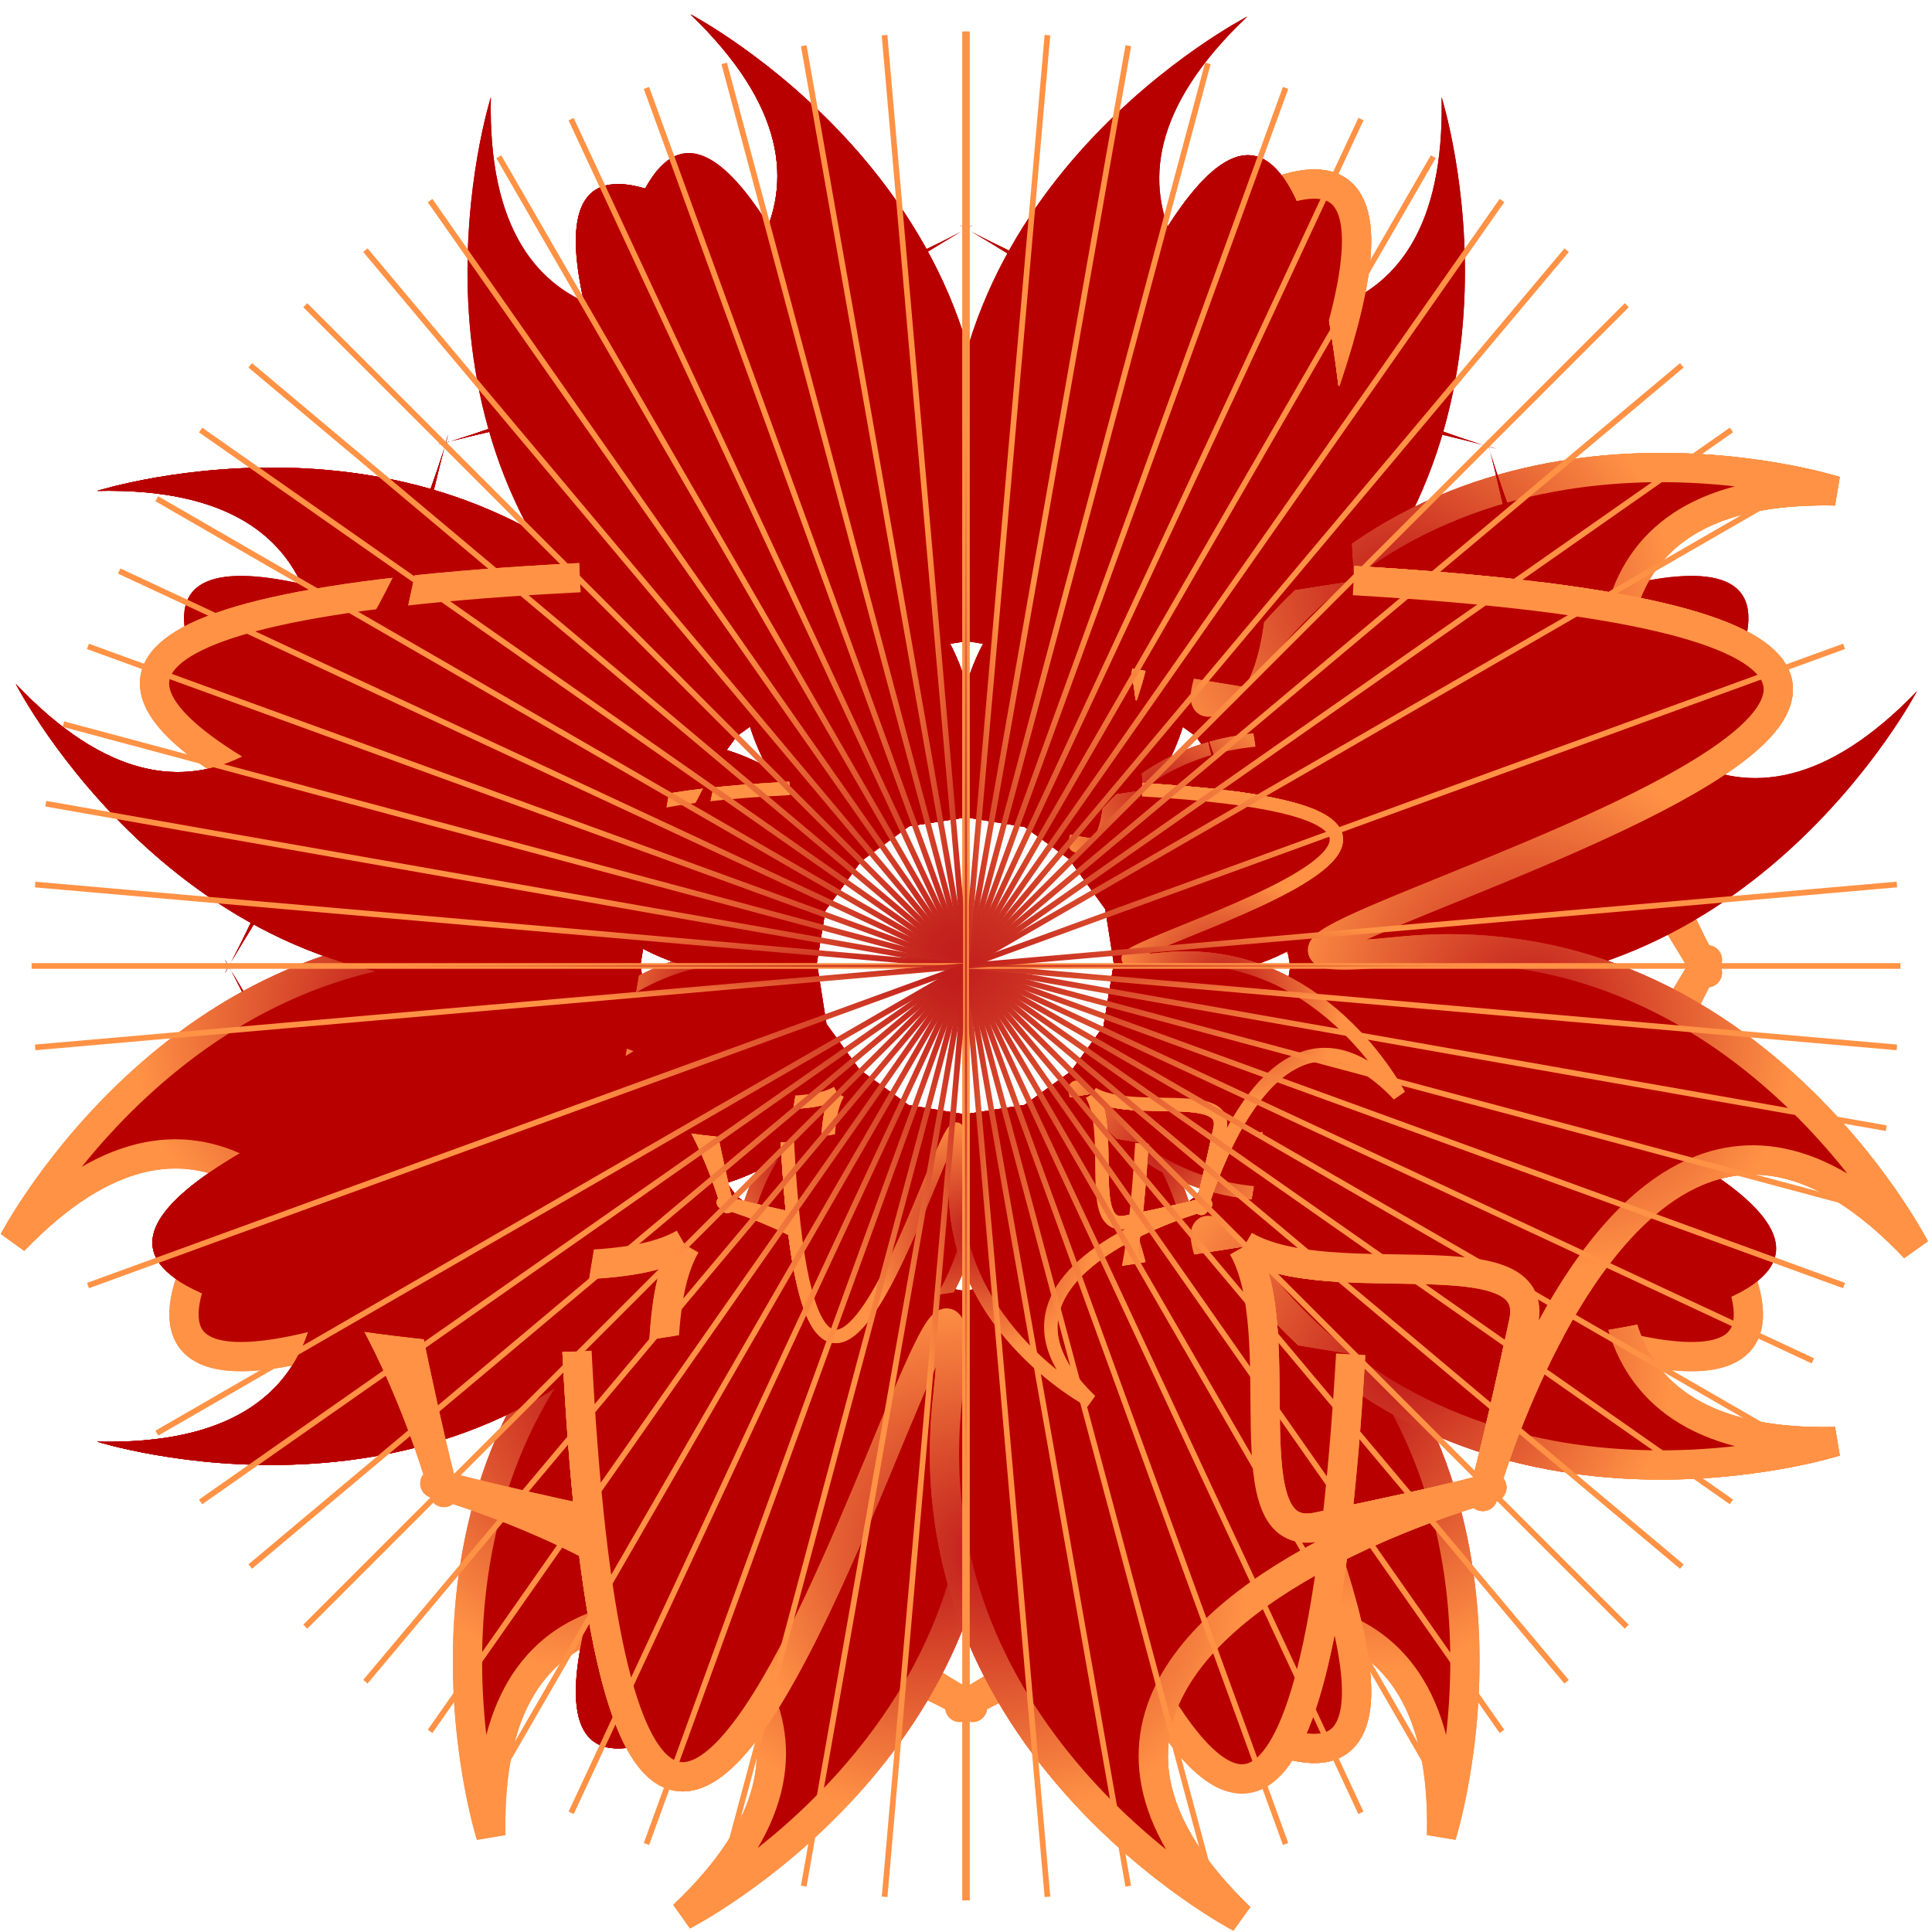 <?xml version="1.0" encoding="UTF-8" standalone="no"?>
<!-- Created with Sodipodi ("http://www.sodipodi.com/") -->
<svg
    xmlns:inkscape="http://www.inkscape.org/namespaces/inkscape"
    xmlns:rdf="http://www.w3.org/1999/02/22-rdf-syntax-ns#"
    xmlns="http://www.w3.org/2000/svg"
    xmlns:sodipodi="http://sodipodi.sourceforge.net/DTD/sodipodi-0.dtd"
    xmlns:cc="http://creativecommons.org/ns#"
    xmlns:xlink="http://www.w3.org/1999/xlink"
    xmlns:dc="http://purl.org/dc/elements/1.1/"
    id="svg602"
    xml:space="preserve"
    viewBox="0 0 340.73 340.73"
    sodipodi:version="0.34"
    version="1.1"
    inkscape:version="0.48.3.1 r9886"
    sodipodi:docname="_svgclean2.svg"
  >
  <defs
      id="defs604"
    >
    <radialGradient
        id="radialGradient866"
        cx=".485"
        r=".3"
      ><stop
          id="stop863"
          style="stop-color:#bf1a1a"
          offset="0"
      /><stop
          id="stop864"
          style="stop-color:#ff9245"
          offset="1"
      /></radialGradient
    >
  <radialGradient
        id="radialGradient3242"
        xlink:href="#radialGradient866"
        gradientUnits="userSpaceOnUse"
        cy="794.47"
        cx="222.82"
        gradientTransform="scale(.954 1.048)"
        r="122.08"
        inkscape:collect="always"
    /><radialGradient
        id="radialGradient3244"
        xlink:href="#radialGradient866"
        gradientUnits="userSpaceOnUse"
        cy="794.48"
        cx="608.32"
        gradientTransform="scale(.954 1.048)"
        r="122.08"
        inkscape:collect="always"
    /><radialGradient
        id="radialGradient3246"
        xlink:href="#radialGradient866"
        gradientUnits="userSpaceOnUse"
        cy="1109"
        cx="293.45"
        gradientTransform="scale(1.332 .751)"
        r="170.42"
        inkscape:collect="always"
    /><radialGradient
        id="radialGradient3254"
        xlink:href="#radialGradient866"
        gradientUnits="userSpaceOnUse"
        cy="595.04"
        cx="411.6"
        gradientTransform="scale(.95 1.053)"
        r="239.04"
        inkscape:collect="always"
    /><radialGradient
        id="radialGradient3312"
        xlink:href="#radialGradient866"
        gradientUnits="userSpaceOnUse"
        cy="554.13"
        cx="341.05"
        gradientTransform="scale(1.053 .95)"
        r="239.04"
        inkscape:collect="always"
    /><radialGradient
        id="radialGradient3458"
        xlink:href="#radialGradient866"
        gradientUnits="userSpaceOnUse"
        cy="526.18"
        cx="359.16"
        r="251.74"
        inkscape:collect="always"
    /><radialGradient
        id="radialGradient3678"
        xlink:href="#radialGradient866"
        gradientUnits="userSpaceOnUse"
        cy="607.92"
        cx="240.8"
        gradientTransform="scale(1 1)"
        r="102.36"
        inkscape:collect="always"
    /><radialGradient
        id="radialGradient3680"
        xlink:href="#radialGradient866"
        gradientUnits="userSpaceOnUse"
        cy="22.143"
        cx="5177.2"
        gradientTransform="scale(.061 16.269)"
        r="6.109"
        inkscape:collect="always"
    /><radialGradient
        id="radialGradient3682"
        xlink:href="#radialGradient866"
        gradientUnits="userSpaceOnUse"
        cy="158.1"
        cx="1236.7"
        gradientTransform="scale(.3 3.328)"
        r="29.725"
        inkscape:collect="always"
    /><radialGradient
        id="radialGradient3684"
        xlink:href="#radialGradient866"
        gradientUnits="userSpaceOnUse"
        cy="222.53"
        cx="877.62"
        gradientTransform="scale(.423 2.365)"
        r="41.363"
        inkscape:collect="always"
    /><radialGradient
        id="radialGradient3686"
        xlink:href="#radialGradient866"
        gradientUnits="userSpaceOnUse"
        cy="273.53"
        cx="713.16"
        gradientTransform="scale(.52 1.924)"
        r="49.872"
        inkscape:collect="always"
    /><radialGradient
        id="radialGradient3688"
        xlink:href="#radialGradient866"
        gradientUnits="userSpaceOnUse"
        cy="318.33"
        cx="612.08"
        gradientTransform="scale(.605 1.653)"
        r="56.468"
        inkscape:collect="always"
    /><radialGradient
        id="radialGradient3690"
        xlink:href="#radialGradient866"
        gradientUnits="userSpaceOnUse"
        cy="360"
        cx="540.63"
        gradientTransform="scale(.684 1.462)"
        r="61.599"
        inkscape:collect="always"
    /><radialGradient
        id="radialGradient3692"
        xlink:href="#radialGradient866"
        gradientUnits="userSpaceOnUse"
        cy="400.32"
        cx="485.66"
        gradientTransform="scale(.761 1.314)"
        r="65.463"
        inkscape:collect="always"
    /><radialGradient
        id="radialGradient3694"
        xlink:href="#radialGradient866"
        gradientUnits="userSpaceOnUse"
        cy="440.64"
        cx="440.78"
        gradientTransform="scale(.837 1.194)"
        r="68.172"
        inkscape:collect="always"
    /><radialGradient
        id="radialGradient3696"
        xlink:href="#radialGradient866"
        gradientUnits="userSpaceOnUse"
        cy="482.17"
        cx="402.43"
        gradientTransform="scale(.916 1.091)"
        r="69.779"
        inkscape:collect="always"
    /><radialGradient
        id="radialGradient3698"
        xlink:href="#radialGradient866"
        gradientUnits="userSpaceOnUse"
        cy="526.17"
        cx="368.45"
        gradientTransform="scale(1 1)"
        r="70.312"
        inkscape:collect="always"
    /><radialGradient
        id="radialGradient3700"
        xlink:href="#radialGradient866"
        gradientUnits="userSpaceOnUse"
        cy="574.19"
        cx="337.37"
        gradientTransform="scale(1.091 .916)"
        r="69.78"
        inkscape:collect="always"
    /><radialGradient
        id="radialGradient3702"
        xlink:href="#radialGradient866"
        gradientUnits="userSpaceOnUse"
        cy="628.32"
        cx="308.08"
        gradientTransform="scale(1.194 .837)"
        r="68.172"
        inkscape:collect="always"
    /><radialGradient
        id="radialGradient3704"
        xlink:href="#radialGradient866"
        gradientUnits="userSpaceOnUse"
        cy="691.59"
        cx="279.71"
        gradientTransform="scale(1.314 .761)"
        r="65.466"
        inkscape:collect="always"
    /><radialGradient
        id="radialGradient3706"
        xlink:href="#radialGradient866"
        gradientUnits="userSpaceOnUse"
        cy="769.06"
        cx="251.4"
        gradientTransform="scale(1.462 .684)"
        r="61.599"
        inkscape:collect="always"
    /><radialGradient
        id="radialGradient3708"
        xlink:href="#radialGradient866"
        gradientUnits="userSpaceOnUse"
        cy="869.75"
        cx="222.19"
        gradientTransform="scale(1.653 .605)"
        r="56.469"
        inkscape:collect="always"
    /><radialGradient
        id="radialGradient3710"
        xlink:href="#radialGradient866"
        gradientUnits="userSpaceOnUse"
        cy="1012.2"
        cx="190.85"
        gradientTransform="scale(1.924 .52)"
        r="49.872"
        inkscape:collect="always"
    /><radialGradient
        id="radialGradient3712"
        xlink:href="#radialGradient866"
        gradientUnits="userSpaceOnUse"
        cy="1244.2"
        cx="155.22"
        gradientTransform="scale(2.365 .423)"
        r="41.363"
        inkscape:collect="always"
    /><radialGradient
        id="radialGradient3714"
        xlink:href="#radialGradient866"
        gradientUnits="userSpaceOnUse"
        cy="1751.6"
        cx="110.24"
        gradientTransform="scale(3.329 .3)"
        r="29.72"
        inkscape:collect="always"
    /><radialGradient
        id="radialGradient3716"
        xlink:href="#radialGradient866"
        gradientUnits="userSpaceOnUse"
        cy="9566.9"
        cx="20.183"
        gradientTransform="scale(18.182 0.055)"
        r="5.462"
        inkscape:collect="always"
    /><radialGradient
        id="radialGradient3718"
        xlink:href="#radialGradient866"
        gradientUnits="userSpaceOnUse"
        cy="1751.3"
        cx="110.26"
        gradientTransform="scale(3.328 .3)"
        r="29.726"
        inkscape:collect="always"
    /><radialGradient
        id="radialGradient3724"
        xlink:href="#radialGradient866"
        gradientUnits="userSpaceOnUse"
        cy="869.69"
        cx="222.21"
        gradientTransform="scale(1.653 .605)"
        r="56.471"
        inkscape:collect="always"
    /><radialGradient
        id="radialGradient3728"
        xlink:href="#radialGradient866"
        gradientUnits="userSpaceOnUse"
        cy="691.61"
        cx="279.71"
        gradientTransform="scale(1.314 .761)"
        r="65.464"
        inkscape:collect="always"
    /><radialGradient
        id="radialGradient3730"
        xlink:href="#radialGradient866"
        gradientUnits="userSpaceOnUse"
        cy="628.3"
        cx="308.09"
        gradientTransform="scale(1.194 .837)"
        r="68.174"
        inkscape:collect="always"
    /><radialGradient
        id="radialGradient3732"
        xlink:href="#radialGradient866"
        gradientUnits="userSpaceOnUse"
        cy="574.2"
        cx="337.36"
        gradientTransform="scale(1.091 .916)"
        r="69.779"
        inkscape:collect="always"
    /><radialGradient
        id="radialGradient3734"
        xlink:href="#radialGradient866"
        gradientUnits="userSpaceOnUse"
        cy="526.19"
        cx="368.44"
        gradientTransform="scale(1 1)"
        r="70.312"
        inkscape:collect="always"
    /><radialGradient
        id="radialGradient3736"
        xlink:href="#radialGradient866"
        gradientUnits="userSpaceOnUse"
        cy="482.19"
        cx="402.42"
        gradientTransform="scale(.916 1.091)"
        r="69.779"
        inkscape:collect="always"
    /><radialGradient
        id="radialGradient3738"
        xlink:href="#radialGradient866"
        gradientUnits="userSpaceOnUse"
        cy="440.63"
        cx="440.79"
        gradientTransform="scale(.837 1.194)"
        r="68.173"
        inkscape:collect="always"
    /><radialGradient
        id="radialGradient3740"
        xlink:href="#radialGradient866"
        gradientUnits="userSpaceOnUse"
        cy="400.33"
        cx="485.66"
        gradientTransform="scale(.761 1.314)"
        r="65.466"
        inkscape:collect="always"
    /><radialGradient
        id="radialGradient3742"
        xlink:href="#radialGradient866"
        gradientUnits="userSpaceOnUse"
        cy="359.99"
        cx="540.65"
        gradientTransform="scale(.684 1.462)"
        r="61.6"
        inkscape:collect="always"
    /><radialGradient
        id="radialGradient3744"
        xlink:href="#radialGradient866"
        gradientUnits="userSpaceOnUse"
        cy="318.33"
        cx="612.09"
        gradientTransform="scale(.605 1.653)"
        r="56.469"
        inkscape:collect="always"
    /><radialGradient
        id="radialGradient3746"
        xlink:href="#radialGradient866"
        gradientUnits="userSpaceOnUse"
        cy="273.53"
        cx="713.14"
        gradientTransform="scale(.52 1.924)"
        r="49.872"
        inkscape:collect="always"
    /><radialGradient
        id="radialGradient3748"
        xlink:href="#radialGradient866"
        gradientUnits="userSpaceOnUse"
        cy="222.54"
        cx="877.55"
        gradientTransform="scale(.423 2.364)"
        r="41.367"
        inkscape:collect="always"
    /><radialGradient
        id="radialGradient3750"
        xlink:href="#radialGradient866"
        gradientUnits="userSpaceOnUse"
        cy="158.07"
        cx="1237"
        gradientTransform="scale(.3 3.329)"
        r="29.72"
        inkscape:collect="always"
    /><radialGradient
        id="radialGradient3752"
        xlink:href="#radialGradient866"
        gradientUnits="userSpaceOnUse"
        cy="28.939"
        cx="6764.4"
        gradientTransform="scale(.055 18.182)"
        r="5.462"
        inkscape:collect="always"
    /><radialGradient
        id="radialGradient3754"
        xlink:href="#radialGradient866"
        gradientUnits="userSpaceOnUse"
        cy="526.19"
        cx="366.81"
        gradientTransform="scale(1 1)"
        r="102.36"
        inkscape:collect="always"
    /></defs
  >
  <sodipodi:namedview
      id="base"
      inkscape:window-x="0"
      inkscape:window-y="0"
      inkscape:window-height="645"
      inkscape:window-maximized="0"
      inkscape:zoom="0.22425739"
      showgrid="false"
      inkscape:current-layer="svg602"
      inkscape:cx="357.23364"
      inkscape:cy="-174.63491"
      inkscape:window-width="674"
  />
  <g
      id="g3003"
      style="stroke:url(#radialGradient3754);fill:#b90000"
      transform="translate(-201.68 -355.82)"
    >
    <g
        id="g989"
        style="stroke:url(#radialGradient3678);stroke-width:13.875;fill:#b90000"
        transform="translate(126.01,-81.737)"
      >
      <g
          id="g771"
          style="stroke:url(#radialGradient3458);stroke-width:13.875;fill:#b90000"
          transform="matrix(.372 0 0 .372 107.67 412.23)"
        >
        <g
            id="g663"
            style="stroke:url(#radialGradient3312);stroke-width:13.875;fill:#b90000"
          >
          <g
              id="g628"
              style="stroke:url(#radialGradient3254);stroke-width:13.875;fill:#b90000"
              transform="matrix(0,-1,1,0,-254.6,928.64)"
            >
            <g
                id="g622"
                style="stroke:url(#radialGradient3246);stroke-width:13.875;fill:#b90000"
              >
              <path
                  id="path620"
                  inkscape:connector-curvature="0"
                  sodipodi:nodetypes="cssss"
                  style="fill-rule:evenodd;stroke:url(#radialGradient3242);stroke-width:13.875;fill:#b90000"
                  d="m143.04 626.65c-354.19 395.05 263.17 15.17 108.98 139.63-128.49 103.72-74.92 272.42-74.92 272.42-5.68-249.71 385.11 44 156.66-105.54-36.83-23.57 55.63-72.65 68.11-119.2"
              />
              <path
                  id="path621"
                  inkscape:connector-curvature="0"
                  sodipodi:nodetypes="cssss"
                  style="fill-rule:evenodd;stroke:url(#radialGradient3244);stroke-width:13.875;fill:#b90000"
                  d="m661.88 626.65c354.22 395.05-263.16 15.17-108.98 139.63 128.49 103.72 74.93 272.42 74.93 272.42 5.67-249.72-385.11 44-156.66-105.54 36.83-23.57-55.63-72.66-68.12-119.2"
              />
            </g
            >
            <g
                id="g625"
                style="stroke:url(#radialGradient3246);stroke-width:13.875;fill:#b90000"
                transform="matrix(-1,0,0,-1,804.92,1253.3)"
              >
              <path
                  id="path626"
                  inkscape:connector-curvature="0"
                  sodipodi:nodetypes="cssss"
                  style="stroke:url(#radialGradient3242);stroke-width:13.875;fill:#b90000;fill-rule:evenodd"
                  d="m143.04 626.65c-354.19 395.05 263.17 15.17 108.98 139.63-128.49 103.72-74.92 272.42-74.92 272.42-5.68-249.71 385.11 44 156.66-105.54-36.83-23.57 55.63-72.65 68.11-119.2"
              />
              <path
                  id="path627"
                  inkscape:connector-curvature="0"
                  sodipodi:nodetypes="cssss"
                  style="stroke:url(#radialGradient3244);stroke-width:13.875;fill:#b90000;fill-rule:evenodd"
                  d="m661.88 626.65c354.22 395.05-263.16 15.17-108.98 139.63 128.49 103.72 74.93 272.42 74.93 272.42 5.67-249.72-385.11 44-156.66-105.54 36.83-23.57-55.63-72.66-68.12-119.2"
              />
            </g
            >
          </g
          >
          <g
              id="g635"
              style="stroke:url(#radialGradient3254);stroke-width:13.875;fill:#b90000"
              transform="matrix(0 -.457 .457 0 85.494 710.22)"
            >
            <g
                id="g636"
                style="stroke:url(#radialGradient3246);stroke-width:13.875;fill:#b90000"
              >
              <path
                  id="path637"
                  inkscape:connector-curvature="0"
                  sodipodi:nodetypes="cssss"
                  style="stroke:url(#radialGradient3242);stroke-width:13.875;fill:#b90000;fill-rule:evenodd"
                  d="m143.04 626.65c-354.19 395.05 263.17 15.17 108.98 139.63-128.49 103.72-74.92 272.42-74.92 272.42-5.68-249.71 385.11 44 156.66-105.54-36.83-23.57 55.63-72.65 68.11-119.2"
              />
              <path
                  id="path638"
                  inkscape:connector-curvature="0"
                  sodipodi:nodetypes="cssss"
                  style="stroke:url(#radialGradient3244);stroke-width:13.875;fill:#b90000;fill-rule:evenodd"
                  d="m661.88 626.65c354.22 395.05-263.16 15.17-108.98 139.63 128.49 103.72 74.93 272.42 74.93 272.42 5.67-249.72-385.11 44-156.66-105.54 36.83-23.57-55.63-72.66-68.12-119.2"
              />
            </g
            >
            <g
                id="g639"
                style="stroke:url(#radialGradient3246);stroke-width:13.875;fill:#b90000"
                transform="matrix(-1,0,0,-1,804.92,1253.3)"
              >
              <path
                  id="path640"
                  inkscape:connector-curvature="0"
                  sodipodi:nodetypes="cssss"
                  style="stroke:url(#radialGradient3242);stroke-width:13.875;fill:#b90000;fill-rule:evenodd"
                  d="m143.04 626.65c-354.19 395.05 263.17 15.17 108.98 139.63-128.49 103.72-74.92 272.42-74.92 272.42-5.68-249.71 385.11 44 156.66-105.54-36.83-23.57 55.63-72.65 68.11-119.2"
              />
              <path
                  id="path641"
                  inkscape:connector-curvature="0"
                  sodipodi:nodetypes="cssss"
                  style="stroke:url(#radialGradient3244);stroke-width:13.875;fill:#b90000;fill-rule:evenodd"
                  d="m661.88 626.65c354.22 395.05-263.16 15.17-108.98 139.63 128.49 103.72 74.93 272.42 74.93 272.42 5.67-249.72-385.11 44-156.66-105.54 36.83-23.57-55.63-72.66-68.12-119.2"
              />
            </g
            >
          </g
          >
          <g
              id="g642"
              style="stroke:url(#radialGradient3254);stroke-width:13.875;fill:#b90000"
              transform="matrix(0,-1,1,0,-254.6,928.64)"
            >
            <g
                id="g643"
                style="stroke:url(#radialGradient3246);stroke-width:13.875;fill:#b90000"
              >
              <path
                  id="path644"
                  inkscape:connector-curvature="0"
                  sodipodi:nodetypes="cssss"
                  style="stroke:url(#radialGradient3242);stroke-width:13.875;fill:#b90000;fill-rule:evenodd"
                  d="m143.04 626.65c-354.19 395.05 263.17 15.17 108.98 139.63-128.49 103.72-74.92 272.42-74.92 272.42-5.68-249.71 385.11 44 156.66-105.54-36.83-23.57 55.63-72.65 68.11-119.2"
              />
              <path
                  id="path645"
                  inkscape:connector-curvature="0"
                  sodipodi:nodetypes="cssss"
                  style="stroke:url(#radialGradient3244);stroke-width:13.875;fill:#b90000;fill-rule:evenodd"
                  d="m661.88 626.65c354.22 395.05-263.16 15.17-108.98 139.63 128.49 103.72 74.93 272.42 74.93 272.42 5.67-249.72-385.11 44-156.66-105.54 36.83-23.57-55.63-72.66-68.12-119.2"
              />
            </g
            >
            <g
                id="g646"
                style="stroke:url(#radialGradient3246);stroke-width:13.875;fill:#b90000"
                transform="matrix(-1,0,0,-1,804.92,1253.3)"
              >
              <path
                  id="path647"
                  inkscape:connector-curvature="0"
                  sodipodi:nodetypes="cssss"
                  style="stroke:url(#radialGradient3242);stroke-width:13.875;fill:#b90000;fill-rule:evenodd"
                  d="m143.04 626.65c-354.19 395.05 263.17 15.17 108.98 139.63-128.49 103.72-74.92 272.42-74.92 272.42-5.68-249.71 385.11 44 156.66-105.54-36.83-23.57 55.63-72.65 68.11-119.2"
              />
              <path
                  id="path648"
                  inkscape:connector-curvature="0"
                  sodipodi:nodetypes="cssss"
                  style="stroke:url(#radialGradient3244);stroke-width:13.875;fill:#b90000;fill-rule:evenodd"
                  d="m661.88 626.65c354.22 395.05-263.16 15.17-108.98 139.63 128.49 103.72 74.93 272.42 74.93 272.42 5.67-249.72-385.11 44-156.66-105.54 36.83-23.57-55.63-72.66-68.12-119.2"
              />
            </g
            >
          </g
          >
          <g
              id="g649"
              style="stroke:url(#radialGradient3254);stroke-width:13.875;fill:#b90000"
              transform="matrix(0 -.457 .457 0 85.494 710.22)"
            >
            <g
                id="g650"
                style="stroke:url(#radialGradient3246);stroke-width:13.875;fill:#b90000"
              >
              <path
                  id="path651"
                  inkscape:connector-curvature="0"
                  sodipodi:nodetypes="cssss"
                  style="stroke:url(#radialGradient3242);stroke-width:13.875;fill:#b90000;fill-rule:evenodd"
                  d="m143.04 626.65c-354.19 395.05 263.17 15.17 108.98 139.63-128.49 103.72-74.92 272.42-74.92 272.42-5.68-249.71 385.11 44 156.66-105.54-36.83-23.57 55.63-72.65 68.11-119.2"
              />
              <path
                  id="path652"
                  inkscape:connector-curvature="0"
                  sodipodi:nodetypes="cssss"
                  style="stroke:url(#radialGradient3244);stroke-width:13.875;fill:#b90000;fill-rule:evenodd"
                  d="m661.88 626.65c354.22 395.05-263.16 15.17-108.98 139.63 128.49 103.72 74.93 272.42 74.93 272.42 5.67-249.72-385.11 44-156.66-105.54 36.83-23.57-55.63-72.66-68.12-119.2"
              />
            </g
            >
            <g
                id="g653"
                style="stroke:url(#radialGradient3246);stroke-width:13.875;fill:#b90000"
                transform="matrix(-1,0,0,-1,804.92,1253.3)"
              >
              <path
                  id="path654"
                  inkscape:connector-curvature="0"
                  sodipodi:nodetypes="cssss"
                  style="stroke:url(#radialGradient3242);stroke-width:13.875;fill:#b90000;fill-rule:evenodd"
                  d="m143.04 626.65c-354.19 395.05 263.17 15.17 108.98 139.63-128.49 103.72-74.92 272.42-74.92 272.42-5.68-249.71 385.11 44 156.66-105.54-36.83-23.57 55.63-72.65 68.11-119.2"
              />
              <path
                  id="path655"
                  inkscape:connector-curvature="0"
                  sodipodi:nodetypes="cssss"
                  style="stroke:url(#radialGradient3244);stroke-width:13.875;fill:#b90000;fill-rule:evenodd"
                  d="m661.88 626.65c354.22 395.05-263.16 15.17-108.98 139.63 128.49 103.72 74.93 272.42 74.93 272.42 5.67-249.72-385.11 44-156.66-105.54 36.83-23.57-55.63-72.66-68.12-119.2"
              />
            </g
            >
          </g
          >
          <g
              id="g656"
              style="stroke:url(#radialGradient3254);stroke-width:13.875;fill:#b90000"
              transform="matrix(0 -.457 .457 0 85.494 710.22)"
            >
            <g
                id="g657"
                style="stroke:url(#radialGradient3246);stroke-width:13.875;fill:#b90000"
              >
              <path
                  id="path658"
                  inkscape:connector-curvature="0"
                  sodipodi:nodetypes="cssss"
                  style="stroke:url(#radialGradient3242);stroke-width:13.875;fill:#b90000;fill-rule:evenodd"
                  d="m143.04 626.65c-354.19 395.05 263.17 15.17 108.98 139.63-128.49 103.72-74.92 272.42-74.92 272.42-5.68-249.71 385.11 44 156.66-105.54-36.83-23.57 55.63-72.65 68.11-119.2"
              />
              <path
                  id="path659"
                  inkscape:connector-curvature="0"
                  sodipodi:nodetypes="cssss"
                  style="stroke:url(#radialGradient3244);stroke-width:13.875;fill:#b90000;fill-rule:evenodd"
                  d="m661.88 626.65c354.22 395.05-263.16 15.17-108.98 139.63 128.49 103.72 74.93 272.42 74.93 272.42 5.67-249.72-385.11 44-156.66-105.54 36.83-23.57-55.63-72.66-68.12-119.2"
              />
            </g
            >
            <g
                id="g660"
                style="stroke:url(#radialGradient3246);stroke-width:13.875;fill:#b90000"
                transform="matrix(-1,0,0,-1,804.92,1253.3)"
              >
              <path
                  id="path661"
                  inkscape:connector-curvature="0"
                  sodipodi:nodetypes="cssss"
                  style="stroke:url(#radialGradient3242);stroke-width:13.875;fill:#b90000;fill-rule:evenodd"
                  d="m143.04 626.65c-354.19 395.05 263.17 15.17 108.98 139.63-128.49 103.72-74.92 272.42-74.92 272.42-5.68-249.71 385.11 44 156.66-105.54-36.83-23.57 55.63-72.65 68.11-119.2"
              />
              <path
                  id="path662"
                  inkscape:connector-curvature="0"
                  sodipodi:nodetypes="cssss"
                  style="stroke:url(#radialGradient3244);stroke-width:13.875;fill:#b90000;fill-rule:evenodd"
                  d="m661.88 626.65c354.22 395.05-263.16 15.17-108.98 139.63 128.49 103.72 74.93 272.42 74.93 272.42 5.67-249.72-385.11 44-156.66-105.54 36.83-23.57-55.63-72.66-68.12-119.2"
              />
            </g
            >
          </g
          >
        </g
        >
        <g
            id="g699"
            style="stroke:url(#radialGradient3312);stroke-width:13.875;fill:#b90000"
            transform="matrix(0,1,1,0,-154.13,154.13)"
          >
          <g
              id="g700"
              style="stroke:url(#radialGradient3254);stroke-width:13.875;fill:#b90000"
              transform="matrix(0,-1,1,0,-254.6,928.64)"
            >
            <g
                id="g701"
                style="stroke:url(#radialGradient3246);stroke-width:13.875;fill:#b90000"
              >
              <path
                  id="path702"
                  inkscape:connector-curvature="0"
                  sodipodi:nodetypes="cssss"
                  style="stroke:url(#radialGradient3242);stroke-width:13.875;fill:#b90000;fill-rule:evenodd"
                  d="m143.04 626.65c-354.19 395.05 263.17 15.17 108.98 139.63-128.49 103.72-74.92 272.42-74.92 272.42-5.68-249.71 385.11 44 156.66-105.54-36.83-23.57 55.63-72.65 68.11-119.2"
              />
              <path
                  id="path703"
                  inkscape:connector-curvature="0"
                  sodipodi:nodetypes="cssss"
                  style="stroke:url(#radialGradient3244);stroke-width:13.875;fill:#b90000;fill-rule:evenodd"
                  d="m661.88 626.65c354.22 395.05-263.16 15.17-108.98 139.63 128.49 103.72 74.93 272.42 74.93 272.42 5.67-249.72-385.11 44-156.66-105.54 36.83-23.57-55.63-72.66-68.12-119.2"
              />
            </g
            >
            <g
                id="g704"
                style="stroke:url(#radialGradient3246);stroke-width:13.875;fill:#b90000"
                transform="matrix(-1,0,0,-1,804.92,1253.3)"
              >
              <path
                  id="path705"
                  inkscape:connector-curvature="0"
                  sodipodi:nodetypes="cssss"
                  style="stroke:url(#radialGradient3242);stroke-width:13.875;fill:#b90000;fill-rule:evenodd"
                  d="m143.04 626.65c-354.19 395.05 263.17 15.17 108.98 139.63-128.49 103.72-74.92 272.42-74.92 272.42-5.68-249.71 385.11 44 156.66-105.54-36.83-23.57 55.63-72.65 68.11-119.2"
              />
              <path
                  id="path706"
                  inkscape:connector-curvature="0"
                  sodipodi:nodetypes="cssss"
                  style="stroke:url(#radialGradient3244);stroke-width:13.875;fill:#b90000;fill-rule:evenodd"
                  d="m661.88 626.65c354.22 395.05-263.16 15.17-108.98 139.63 128.49 103.72 74.93 272.42 74.93 272.42 5.67-249.72-385.11 44-156.66-105.54 36.83-23.57-55.63-72.66-68.12-119.2"
              />
            </g
            >
          </g
          >
          <g
              id="g707"
              style="stroke:url(#radialGradient3254);stroke-width:13.875;fill:#b90000"
              transform="matrix(0 -.457 .457 0 85.494 710.22)"
            >
            <g
                id="g708"
                style="stroke:url(#radialGradient3246);stroke-width:13.875;fill:#b90000"
              >
              <path
                  id="path709"
                  inkscape:connector-curvature="0"
                  sodipodi:nodetypes="cssss"
                  style="stroke:url(#radialGradient3242);stroke-width:13.875;fill:#b90000;fill-rule:evenodd"
                  d="m143.04 626.65c-354.19 395.05 263.17 15.17 108.98 139.63-128.49 103.72-74.92 272.42-74.92 272.42-5.68-249.71 385.11 44 156.66-105.54-36.83-23.57 55.63-72.65 68.11-119.2"
              />
              <path
                  id="path710"
                  inkscape:connector-curvature="0"
                  sodipodi:nodetypes="cssss"
                  style="stroke:url(#radialGradient3244);stroke-width:13.875;fill:#b90000;fill-rule:evenodd"
                  d="m661.88 626.65c354.22 395.05-263.16 15.17-108.98 139.63 128.49 103.72 74.93 272.42 74.93 272.42 5.67-249.72-385.11 44-156.66-105.54 36.83-23.57-55.63-72.66-68.12-119.2"
              />
            </g
            >
            <g
                id="g711"
                style="stroke:url(#radialGradient3246);stroke-width:13.875;fill:#b90000"
                transform="matrix(-1,0,0,-1,804.92,1253.3)"
              >
              <path
                  id="path712"
                  inkscape:connector-curvature="0"
                  sodipodi:nodetypes="cssss"
                  style="stroke:url(#radialGradient3242);stroke-width:13.875;fill:#b90000;fill-rule:evenodd"
                  d="m143.04 626.65c-354.19 395.05 263.17 15.17 108.98 139.63-128.49 103.72-74.92 272.42-74.92 272.42-5.68-249.71 385.11 44 156.66-105.54-36.83-23.57 55.63-72.65 68.11-119.2"
              />
              <path
                  id="path713"
                  inkscape:connector-curvature="0"
                  sodipodi:nodetypes="cssss"
                  style="stroke:url(#radialGradient3244);stroke-width:13.875;fill:#b90000;fill-rule:evenodd"
                  d="m661.88 626.65c354.22 395.05-263.16 15.17-108.98 139.63 128.49 103.72 74.93 272.42 74.93 272.42 5.67-249.72-385.11 44-156.66-105.54 36.83-23.57-55.63-72.66-68.12-119.2"
              />
            </g
            >
          </g
          >
          <g
              id="g714"
              style="stroke:url(#radialGradient3254);stroke-width:13.875;fill:#b90000"
              transform="matrix(0,-1,1,0,-254.6,928.64)"
            >
            <g
                id="g715"
                style="stroke:url(#radialGradient3246);stroke-width:13.875;fill:#b90000"
              >
              <path
                  id="path716"
                  inkscape:connector-curvature="0"
                  sodipodi:nodetypes="cssss"
                  style="stroke:url(#radialGradient3242);stroke-width:13.875;fill:#b90000;fill-rule:evenodd"
                  d="m143.04 626.65c-354.19 395.05 263.17 15.17 108.98 139.63-128.49 103.72-74.92 272.42-74.92 272.42-5.68-249.71 385.11 44 156.66-105.54-36.83-23.57 55.63-72.65 68.11-119.2"
              />
              <path
                  id="path717"
                  inkscape:connector-curvature="0"
                  sodipodi:nodetypes="cssss"
                  style="stroke:url(#radialGradient3244);stroke-width:13.875;fill:#b90000;fill-rule:evenodd"
                  d="m661.88 626.65c354.22 395.05-263.16 15.17-108.98 139.63 128.49 103.72 74.93 272.42 74.93 272.42 5.67-249.72-385.11 44-156.66-105.54 36.83-23.57-55.63-72.66-68.12-119.2"
              />
            </g
            >
            <g
                id="g718"
                style="stroke:url(#radialGradient3246);stroke-width:13.875;fill:#b90000"
                transform="matrix(-1,0,0,-1,804.92,1253.3)"
              >
              <path
                  id="path719"
                  inkscape:connector-curvature="0"
                  sodipodi:nodetypes="cssss"
                  style="stroke:url(#radialGradient3242);stroke-width:13.875;fill:#b90000;fill-rule:evenodd"
                  d="m143.04 626.65c-354.19 395.05 263.17 15.17 108.98 139.63-128.49 103.72-74.92 272.42-74.92 272.42-5.68-249.71 385.11 44 156.66-105.54-36.83-23.57 55.63-72.65 68.11-119.2"
              />
              <path
                  id="path720"
                  inkscape:connector-curvature="0"
                  sodipodi:nodetypes="cssss"
                  style="stroke:url(#radialGradient3244);stroke-width:13.875;fill:#b90000;fill-rule:evenodd"
                  d="m661.88 626.65c354.22 395.05-263.16 15.17-108.98 139.63 128.49 103.72 74.93 272.42 74.93 272.42 5.67-249.72-385.11 44-156.66-105.54 36.83-23.57-55.63-72.66-68.12-119.2"
              />
            </g
            >
          </g
          >
          <g
              id="g721"
              style="stroke:url(#radialGradient3254);stroke-width:13.875;fill:#b90000"
              transform="matrix(0 -.457 .457 0 85.494 710.22)"
            >
            <g
                id="g722"
                style="stroke:url(#radialGradient3246);stroke-width:13.875;fill:#b90000"
              >
              <path
                  id="path723"
                  inkscape:connector-curvature="0"
                  sodipodi:nodetypes="cssss"
                  style="stroke:url(#radialGradient3242);stroke-width:13.875;fill:#b90000;fill-rule:evenodd"
                  d="m143.04 626.65c-354.19 395.05 263.17 15.17 108.98 139.63-128.49 103.72-74.92 272.42-74.92 272.42-5.68-249.71 385.11 44 156.66-105.54-36.83-23.57 55.63-72.65 68.11-119.2"
              />
              <path
                  id="path724"
                  inkscape:connector-curvature="0"
                  sodipodi:nodetypes="cssss"
                  style="stroke:url(#radialGradient3244);stroke-width:13.875;fill:#b90000;fill-rule:evenodd"
                  d="m661.88 626.65c354.22 395.05-263.16 15.17-108.98 139.63 128.49 103.72 74.93 272.42 74.93 272.42 5.67-249.72-385.11 44-156.66-105.54 36.83-23.57-55.63-72.66-68.12-119.2"
              />
            </g
            >
            <g
                id="g725"
                style="stroke:url(#radialGradient3246);stroke-width:13.875;fill:#b90000"
                transform="matrix(-1,0,0,-1,804.92,1253.3)"
              >
              <path
                  id="path726"
                  inkscape:connector-curvature="0"
                  sodipodi:nodetypes="cssss"
                  style="stroke:url(#radialGradient3242);stroke-width:13.875;fill:#b90000;fill-rule:evenodd"
                  d="m143.04 626.65c-354.19 395.05 263.17 15.17 108.98 139.63-128.49 103.72-74.92 272.42-74.92 272.42-5.68-249.71 385.11 44 156.66-105.54-36.83-23.57 55.63-72.65 68.11-119.2"
              />
              <path
                  id="path727"
                  inkscape:connector-curvature="0"
                  sodipodi:nodetypes="cssss"
                  style="stroke:url(#radialGradient3244);stroke-width:13.875;fill:#b90000;fill-rule:evenodd"
                  d="m661.88 626.65c354.22 395.05-263.16 15.17-108.98 139.63 128.49 103.72 74.93 272.42 74.93 272.42 5.67-249.72-385.11 44-156.66-105.54 36.83-23.57-55.63-72.66-68.12-119.2"
              />
            </g
            >
          </g
          >
          <g
              id="g728"
              style="stroke:url(#radialGradient3254);stroke-width:13.875;fill:#b90000"
              transform="matrix(0 -.457 .457 0 85.494 710.22)"
            >
            <g
                id="g729"
                style="stroke:url(#radialGradient3246);stroke-width:13.875;fill:#b90000"
              >
              <path
                  id="path730"
                  inkscape:connector-curvature="0"
                  sodipodi:nodetypes="cssss"
                  style="stroke:url(#radialGradient3242);stroke-width:13.875;fill:#b90000;fill-rule:evenodd"
                  d="m143.04 626.65c-354.19 395.05 263.17 15.17 108.98 139.63-128.49 103.72-74.92 272.42-74.92 272.42-5.68-249.71 385.11 44 156.66-105.54-36.83-23.57 55.63-72.65 68.11-119.2"
              />
              <path
                  id="path731"
                  inkscape:connector-curvature="0"
                  sodipodi:nodetypes="cssss"
                  style="stroke:url(#radialGradient3244);stroke-width:13.875;fill:#b90000;fill-rule:evenodd"
                  d="m661.88 626.65c354.22 395.05-263.16 15.17-108.98 139.63 128.49 103.72 74.93 272.42 74.93 272.42 5.67-249.72-385.11 44-156.66-105.54 36.83-23.57-55.63-72.66-68.12-119.2"
              />
            </g
            >
            <g
                id="g732"
                style="stroke:url(#radialGradient3246);stroke-width:13.875;fill:#b90000"
                transform="matrix(-1,0,0,-1,804.92,1253.3)"
              >
              <path
                  id="path733"
                  inkscape:connector-curvature="0"
                  sodipodi:nodetypes="cssss"
                  style="stroke:url(#radialGradient3242);stroke-width:13.875;fill:#b90000;fill-rule:evenodd"
                  d="m143.04 626.65c-354.19 395.05 263.17 15.17 108.98 139.63-128.49 103.72-74.92 272.42-74.92 272.42-5.68-249.71 385.11 44 156.66-105.54-36.83-23.57 55.63-72.65 68.11-119.2"
              />
              <path
                  id="path734"
                  inkscape:connector-curvature="0"
                  sodipodi:nodetypes="cssss"
                  style="stroke:url(#radialGradient3244);stroke-width:13.875;fill:#b90000;fill-rule:evenodd"
                  d="m661.88 626.65c354.22 395.05-263.16 15.17-108.98 139.63 128.49 103.72 74.93 272.42 74.93 272.42 5.67-249.72-385.11 44-156.66-105.54 36.83-23.57-55.63-72.66-68.12-119.2"
              />
            </g
            >
          </g
          >
        </g
        >
        <g
            id="g735"
            style="stroke:url(#radialGradient3312);stroke-width:13.875;fill:#b90000"
          >
          <g
              id="g736"
              style="stroke:url(#radialGradient3254);stroke-width:13.875;fill:#b90000"
              transform="matrix(0,-1,1,0,-254.6,928.64)"
            >
            <g
                id="g737"
                style="stroke:url(#radialGradient3246);stroke-width:13.875;fill:#b90000"
              >
              <path
                  id="path738"
                  inkscape:connector-curvature="0"
                  sodipodi:nodetypes="cssss"
                  style="stroke:url(#radialGradient3242);stroke-width:13.875;fill:#b90000;fill-rule:evenodd"
                  d="m143.04 626.65c-354.19 395.05 263.17 15.17 108.98 139.63-128.49 103.72-74.92 272.42-74.92 272.42-5.68-249.71 385.11 44 156.66-105.54-36.83-23.57 55.63-72.65 68.11-119.2"
              />
              <path
                  id="path739"
                  inkscape:connector-curvature="0"
                  sodipodi:nodetypes="cssss"
                  style="stroke:url(#radialGradient3244);stroke-width:13.875;fill:#b90000;fill-rule:evenodd"
                  d="m661.88 626.65c354.22 395.05-263.16 15.17-108.98 139.63 128.49 103.72 74.93 272.42 74.93 272.42 5.67-249.72-385.11 44-156.66-105.54 36.83-23.57-55.63-72.66-68.12-119.2"
              />
            </g
            >
            <g
                id="g740"
                style="stroke:url(#radialGradient3246);stroke-width:13.875;fill:#b90000"
                transform="matrix(-1,0,0,-1,804.92,1253.3)"
              >
              <path
                  id="path741"
                  inkscape:connector-curvature="0"
                  sodipodi:nodetypes="cssss"
                  style="stroke:url(#radialGradient3242);stroke-width:13.875;fill:#b90000;fill-rule:evenodd"
                  d="m143.04 626.65c-354.19 395.05 263.17 15.17 108.98 139.63-128.49 103.72-74.92 272.42-74.92 272.42-5.68-249.71 385.11 44 156.66-105.54-36.83-23.57 55.63-72.65 68.11-119.2"
              />
              <path
                  id="path742"
                  inkscape:connector-curvature="0"
                  sodipodi:nodetypes="cssss"
                  style="stroke:url(#radialGradient3244);stroke-width:13.875;fill:#b90000;fill-rule:evenodd"
                  d="m661.88 626.65c354.22 395.05-263.16 15.17-108.98 139.63 128.49 103.72 74.93 272.42 74.93 272.42 5.67-249.72-385.11 44-156.66-105.54 36.83-23.57-55.63-72.66-68.12-119.2"
              />
            </g
            >
          </g
          >
          <g
              id="g743"
              style="stroke:url(#radialGradient3254);stroke-width:13.875;fill:#b90000"
              transform="matrix(0 -.457 .457 0 85.494 710.22)"
            >
            <g
                id="g744"
                style="stroke:url(#radialGradient3246);stroke-width:13.875;fill:#b90000"
              >
              <path
                  id="path745"
                  inkscape:connector-curvature="0"
                  sodipodi:nodetypes="cssss"
                  style="stroke:url(#radialGradient3242);stroke-width:13.875;fill:#b90000;fill-rule:evenodd"
                  d="m143.04 626.65c-354.19 395.05 263.17 15.17 108.98 139.63-128.49 103.72-74.92 272.42-74.92 272.42-5.68-249.71 385.11 44 156.66-105.54-36.83-23.57 55.63-72.65 68.11-119.2"
              />
              <path
                  id="path746"
                  inkscape:connector-curvature="0"
                  sodipodi:nodetypes="cssss"
                  style="stroke:url(#radialGradient3244);stroke-width:13.875;fill:#b90000;fill-rule:evenodd"
                  d="m661.88 626.65c354.22 395.05-263.16 15.17-108.98 139.63 128.49 103.72 74.93 272.42 74.93 272.42 5.67-249.72-385.11 44-156.66-105.54 36.83-23.57-55.63-72.66-68.12-119.2"
              />
            </g
            >
            <g
                id="g747"
                style="stroke:url(#radialGradient3246);stroke-width:13.875;fill:#b90000"
                transform="matrix(-1,0,0,-1,804.92,1253.3)"
              >
              <path
                  id="path748"
                  inkscape:connector-curvature="0"
                  sodipodi:nodetypes="cssss"
                  style="stroke:url(#radialGradient3242);stroke-width:13.875;fill:#b90000;fill-rule:evenodd"
                  d="m143.04 626.65c-354.19 395.05 263.17 15.17 108.98 139.63-128.49 103.72-74.92 272.42-74.92 272.42-5.68-249.71 385.11 44 156.66-105.54-36.83-23.57 55.63-72.65 68.11-119.2"
              />
              <path
                  id="path749"
                  inkscape:connector-curvature="0"
                  sodipodi:nodetypes="cssss"
                  style="stroke:url(#radialGradient3244);stroke-width:13.875;fill:#b90000;fill-rule:evenodd"
                  d="m661.88 626.65c354.22 395.05-263.16 15.17-108.98 139.63 128.49 103.72 74.93 272.42 74.93 272.42 5.67-249.72-385.11 44-156.66-105.54 36.83-23.57-55.63-72.66-68.12-119.2"
              />
            </g
            >
          </g
          >
          <g
              id="g750"
              style="stroke:url(#radialGradient3254);stroke-width:13.875;fill:#b90000"
              transform="matrix(0,-1,1,0,-254.6,928.64)"
            >
            <g
                id="g751"
                style="stroke:url(#radialGradient3246);stroke-width:13.875;fill:#b90000"
              >
              <path
                  id="path752"
                  inkscape:connector-curvature="0"
                  sodipodi:nodetypes="cssss"
                  style="stroke:url(#radialGradient3242);stroke-width:13.875;fill:#b90000;fill-rule:evenodd"
                  d="m143.04 626.65c-354.19 395.05 263.17 15.17 108.98 139.63-128.49 103.72-74.92 272.42-74.92 272.42-5.68-249.71 385.11 44 156.66-105.54-36.83-23.57 55.63-72.65 68.11-119.2"
              />
              <path
                  id="path753"
                  inkscape:connector-curvature="0"
                  sodipodi:nodetypes="cssss"
                  style="stroke:url(#radialGradient3244);stroke-width:13.875;fill:#b90000;fill-rule:evenodd"
                  d="m661.88 626.65c354.22 395.05-263.16 15.17-108.98 139.63 128.49 103.72 74.93 272.42 74.93 272.42 5.67-249.72-385.11 44-156.66-105.54 36.83-23.57-55.63-72.66-68.12-119.2"
              />
            </g
            >
            <g
                id="g754"
                style="stroke:url(#radialGradient3246);stroke-width:13.875;fill:#b90000"
                transform="matrix(-1,0,0,-1,804.92,1253.3)"
              >
              <path
                  id="path755"
                  inkscape:connector-curvature="0"
                  sodipodi:nodetypes="cssss"
                  style="stroke:url(#radialGradient3242);stroke-width:13.875;fill:#b90000;fill-rule:evenodd"
                  d="m143.04 626.65c-354.19 395.05 263.17 15.17 108.98 139.63-128.49 103.72-74.92 272.42-74.92 272.42-5.68-249.71 385.11 44 156.66-105.54-36.83-23.57 55.63-72.65 68.11-119.2"
              />
              <path
                  id="path756"
                  inkscape:connector-curvature="0"
                  sodipodi:nodetypes="cssss"
                  style="stroke:url(#radialGradient3244);stroke-width:13.875;fill:#b90000;fill-rule:evenodd"
                  d="m661.88 626.65c354.22 395.05-263.16 15.17-108.98 139.63 128.49 103.72 74.93 272.42 74.93 272.42 5.67-249.72-385.11 44-156.66-105.54 36.83-23.57-55.63-72.66-68.12-119.2"
              />
            </g
            >
          </g
          >
          <g
              id="g757"
              style="stroke:url(#radialGradient3254);stroke-width:13.875;fill:#b90000"
              transform="matrix(0 -.457 .457 0 85.494 710.22)"
            >
            <g
                id="g758"
                style="stroke:url(#radialGradient3246);stroke-width:13.875;fill:#b90000"
              >
              <path
                  id="path759"
                  inkscape:connector-curvature="0"
                  sodipodi:nodetypes="cssss"
                  style="stroke:url(#radialGradient3242);stroke-width:13.875;fill:#b90000;fill-rule:evenodd"
                  d="m143.04 626.65c-354.19 395.05 263.17 15.17 108.98 139.63-128.49 103.72-74.92 272.42-74.92 272.42-5.68-249.71 385.11 44 156.66-105.54-36.83-23.57 55.63-72.65 68.11-119.2"
              />
              <path
                  id="path760"
                  inkscape:connector-curvature="0"
                  sodipodi:nodetypes="cssss"
                  style="stroke:url(#radialGradient3244);stroke-width:13.875;fill:#b90000;fill-rule:evenodd"
                  d="m661.88 626.65c354.22 395.05-263.16 15.17-108.98 139.63 128.49 103.72 74.93 272.42 74.93 272.42 5.67-249.72-385.11 44-156.66-105.54 36.83-23.57-55.63-72.66-68.12-119.2"
              />
            </g
            >
            <g
                id="g761"
                style="stroke:url(#radialGradient3246);stroke-width:13.875;fill:#b90000"
                transform="matrix(-1,0,0,-1,804.92,1253.3)"
              >
              <path
                  id="path762"
                  inkscape:connector-curvature="0"
                  sodipodi:nodetypes="cssss"
                  style="stroke:url(#radialGradient3242);stroke-width:13.875;fill:#b90000;fill-rule:evenodd"
                  d="m143.04 626.65c-354.19 395.05 263.17 15.17 108.98 139.63-128.49 103.72-74.92 272.42-74.92 272.42-5.68-249.71 385.11 44 156.66-105.54-36.83-23.57 55.63-72.65 68.11-119.2"
              />
              <path
                  id="path763"
                  inkscape:connector-curvature="0"
                  sodipodi:nodetypes="cssss"
                  style="stroke:url(#radialGradient3244);stroke-width:13.875;fill:#b90000;fill-rule:evenodd"
                  d="m661.88 626.65c354.22 395.05-263.16 15.17-108.98 139.63 128.49 103.72 74.93 272.42 74.93 272.42 5.67-249.72-385.11 44-156.66-105.54 36.83-23.57-55.63-72.66-68.12-119.2"
              />
            </g
            >
          </g
          >
          <g
              id="g764"
              style="stroke:url(#radialGradient3254);stroke-width:13.875;fill:#b90000"
              transform="matrix(0 -.457 .457 0 85.494 710.22)"
            >
            <g
                id="g765"
                style="stroke:url(#radialGradient3246);stroke-width:13.875;fill:#b90000"
              >
              <path
                  id="path766"
                  inkscape:connector-curvature="0"
                  sodipodi:nodetypes="cssss"
                  style="stroke:url(#radialGradient3242);stroke-width:13.875;fill:#b90000;fill-rule:evenodd"
                  d="m143.04 626.65c-354.19 395.05 263.17 15.17 108.98 139.63-128.49 103.72-74.92 272.42-74.92 272.42-5.68-249.71 385.11 44 156.66-105.54-36.83-23.57 55.63-72.65 68.11-119.2"
              />
              <path
                  id="path767"
                  inkscape:connector-curvature="0"
                  sodipodi:nodetypes="cssss"
                  style="stroke:url(#radialGradient3244);stroke-width:13.875;fill:#b90000;fill-rule:evenodd"
                  d="m661.88 626.65c354.22 395.05-263.16 15.17-108.98 139.63 128.49 103.72 74.93 272.42 74.93 272.42 5.67-249.72-385.11 44-156.66-105.54 36.83-23.57-55.63-72.66-68.12-119.2"
              />
            </g
            >
            <g
                id="g768"
                style="stroke:url(#radialGradient3246);stroke-width:13.875;fill:#b90000"
                transform="matrix(-1,0,0,-1,804.92,1253.3)"
              >
              <path
                  id="path769"
                  inkscape:connector-curvature="0"
                  sodipodi:nodetypes="cssss"
                  style="stroke:url(#radialGradient3242);stroke-width:13.875;fill:#b90000;fill-rule:evenodd"
                  d="m143.04 626.65c-354.19 395.05 263.17 15.17 108.98 139.63-128.49 103.72-74.92 272.42-74.92 272.42-5.68-249.71 385.11 44 156.66-105.54-36.83-23.57 55.63-72.65 68.11-119.2"
              />
              <path
                  id="path770"
                  inkscape:connector-curvature="0"
                  sodipodi:nodetypes="cssss"
                  style="stroke:url(#radialGradient3244);stroke-width:13.875;fill:#b90000;fill-rule:evenodd"
                  d="m661.88 626.65c354.22 395.05-263.16 15.17-108.98 139.63 128.49 103.72 74.93 272.42 74.93 272.42 5.67-249.72-385.11 44-156.66-105.54 36.83-23.57-55.63-72.66-68.12-119.2"
              />
            </g
            >
          </g
          >
        </g
        >
      </g
      >
      <g
          id="g880"
          style="stroke:url(#radialGradient3458);stroke-width:13.875;fill:#b90000"
          transform="matrix(.262 .264 -.264 .262 287.35 371.84)"
        >
        <g
            id="g881"
            style="stroke:url(#radialGradient3312);stroke-width:13.875;fill:#b90000"
          >
          <g
              id="g882"
              style="stroke:url(#radialGradient3254);stroke-width:13.875;fill:#b90000"
              transform="matrix(0,-1,1,0,-254.6,928.64)"
            >
            <g
                id="g883"
                style="stroke:url(#radialGradient3246);stroke-width:13.875;fill:#b90000"
              >
              <path
                  id="path884"
                  inkscape:connector-curvature="0"
                  sodipodi:nodetypes="cssss"
                  style="stroke:url(#radialGradient3242);stroke-width:13.875;fill:#b90000;fill-rule:evenodd"
                  d="m143.04 626.65c-354.19 395.05 263.17 15.17 108.98 139.63-128.49 103.72-74.92 272.42-74.92 272.42-5.68-249.71 385.11 44 156.66-105.54-36.83-23.57 55.63-72.65 68.11-119.2"
              />
              <path
                  id="path885"
                  inkscape:connector-curvature="0"
                  sodipodi:nodetypes="cssss"
                  style="stroke:url(#radialGradient3244);stroke-width:13.875;fill:#b90000;fill-rule:evenodd"
                  d="m661.88 626.65c354.22 395.05-263.16 15.17-108.98 139.63 128.49 103.72 74.93 272.42 74.93 272.42 5.67-249.72-385.11 44-156.66-105.54 36.83-23.57-55.63-72.66-68.12-119.2"
              />
            </g
            >
            <g
                id="g886"
                style="stroke:url(#radialGradient3246);stroke-width:13.875;fill:#b90000"
                transform="matrix(-1,0,0,-1,804.92,1253.3)"
              >
              <path
                  id="path887"
                  inkscape:connector-curvature="0"
                  sodipodi:nodetypes="cssss"
                  style="stroke:url(#radialGradient3242);stroke-width:13.875;fill:#b90000;fill-rule:evenodd"
                  d="m143.04 626.65c-354.19 395.05 263.17 15.17 108.98 139.63-128.49 103.72-74.92 272.42-74.92 272.42-5.68-249.71 385.11 44 156.66-105.54-36.83-23.57 55.63-72.65 68.11-119.2"
              />
              <path
                  id="path888"
                  inkscape:connector-curvature="0"
                  sodipodi:nodetypes="cssss"
                  style="stroke:url(#radialGradient3244);stroke-width:13.875;fill:#b90000;fill-rule:evenodd"
                  d="m661.88 626.65c354.22 395.05-263.16 15.17-108.98 139.63 128.49 103.72 74.93 272.42 74.93 272.42 5.67-249.72-385.11 44-156.66-105.54 36.83-23.57-55.63-72.66-68.12-119.2"
              />
            </g
            >
          </g
          >
          <g
              id="g889"
              style="stroke:url(#radialGradient3254);stroke-width:13.875;fill:#b90000"
              transform="matrix(0 -.457 .457 0 85.494 710.22)"
            >
            <g
                id="g890"
                style="stroke:url(#radialGradient3246);stroke-width:13.875;fill:#b90000"
              >
              <path
                  id="path891"
                  inkscape:connector-curvature="0"
                  sodipodi:nodetypes="cssss"
                  style="stroke:url(#radialGradient3242);stroke-width:13.875;fill:#b90000;fill-rule:evenodd"
                  d="m143.04 626.65c-354.19 395.05 263.17 15.17 108.98 139.63-128.49 103.72-74.92 272.42-74.92 272.42-5.68-249.71 385.11 44 156.66-105.54-36.83-23.57 55.63-72.65 68.11-119.2"
              />
              <path
                  id="path892"
                  inkscape:connector-curvature="0"
                  sodipodi:nodetypes="cssss"
                  style="stroke:url(#radialGradient3244);stroke-width:13.875;fill:#b90000;fill-rule:evenodd"
                  d="m661.88 626.65c354.22 395.05-263.16 15.17-108.98 139.63 128.49 103.72 74.93 272.42 74.93 272.42 5.67-249.72-385.11 44-156.66-105.54 36.83-23.57-55.63-72.66-68.12-119.2"
              />
            </g
            >
            <g
                id="g893"
                style="stroke:url(#radialGradient3246);stroke-width:13.875;fill:#b90000"
                transform="matrix(-1,0,0,-1,804.92,1253.3)"
              >
              <path
                  id="path894"
                  inkscape:connector-curvature="0"
                  sodipodi:nodetypes="cssss"
                  style="stroke:url(#radialGradient3242);stroke-width:13.875;fill:#b90000;fill-rule:evenodd"
                  d="m143.04 626.65c-354.19 395.05 263.17 15.17 108.98 139.63-128.49 103.72-74.92 272.42-74.92 272.42-5.68-249.71 385.11 44 156.66-105.54-36.83-23.57 55.63-72.65 68.11-119.2"
              />
              <path
                  id="path895"
                  inkscape:connector-curvature="0"
                  sodipodi:nodetypes="cssss"
                  style="stroke:url(#radialGradient3244);stroke-width:13.875;fill:#b90000;fill-rule:evenodd"
                  d="m661.88 626.65c354.22 395.05-263.16 15.17-108.98 139.63 128.49 103.72 74.93 272.42 74.93 272.42 5.67-249.72-385.11 44-156.66-105.54 36.83-23.57-55.63-72.66-68.12-119.2"
              />
            </g
            >
          </g
          >
          <g
              id="g896"
              style="stroke:url(#radialGradient3254);stroke-width:13.875;fill:#b90000"
              transform="matrix(0,-1,1,0,-254.6,928.64)"
            >
            <g
                id="g897"
                style="stroke:url(#radialGradient3246);stroke-width:13.875;fill:#b90000"
              >
              <path
                  id="path898"
                  inkscape:connector-curvature="0"
                  sodipodi:nodetypes="cssss"
                  style="stroke:url(#radialGradient3242);stroke-width:13.875;fill:#b90000;fill-rule:evenodd"
                  d="m143.04 626.65c-354.19 395.05 263.17 15.17 108.98 139.63-128.49 103.72-74.92 272.42-74.92 272.42-5.68-249.71 385.11 44 156.66-105.54-36.83-23.57 55.63-72.65 68.11-119.2"
              />
              <path
                  id="path899"
                  inkscape:connector-curvature="0"
                  sodipodi:nodetypes="cssss"
                  style="stroke:url(#radialGradient3244);stroke-width:13.875;fill:#b90000;fill-rule:evenodd"
                  d="m661.88 626.65c354.22 395.05-263.16 15.17-108.98 139.63 128.49 103.72 74.93 272.42 74.93 272.42 5.67-249.72-385.11 44-156.66-105.54 36.83-23.57-55.63-72.66-68.12-119.2"
              />
            </g
            >
            <g
                id="g900"
                style="stroke:url(#radialGradient3246);stroke-width:13.875;fill:#b90000"
                transform="matrix(-1,0,0,-1,804.92,1253.3)"
              >
              <path
                  id="path901"
                  inkscape:connector-curvature="0"
                  sodipodi:nodetypes="cssss"
                  style="stroke:url(#radialGradient3242);stroke-width:13.875;fill:#b90000;fill-rule:evenodd"
                  d="m143.04 626.65c-354.19 395.05 263.17 15.17 108.98 139.63-128.49 103.72-74.92 272.42-74.92 272.42-5.68-249.71 385.11 44 156.66-105.54-36.83-23.57 55.63-72.65 68.11-119.2"
              />
              <path
                  id="path902"
                  inkscape:connector-curvature="0"
                  sodipodi:nodetypes="cssss"
                  style="stroke:url(#radialGradient3244);stroke-width:13.875;fill:#b90000;fill-rule:evenodd"
                  d="m661.88 626.65c354.22 395.05-263.16 15.17-108.98 139.63 128.49 103.72 74.93 272.42 74.93 272.42 5.67-249.72-385.11 44-156.66-105.54 36.83-23.57-55.63-72.66-68.12-119.2"
              />
            </g
            >
          </g
          >
          <g
              id="g903"
              style="stroke:url(#radialGradient3254);stroke-width:13.875;fill:#b90000"
              transform="matrix(0 -.457 .457 0 85.494 710.22)"
            >
            <g
                id="g904"
                style="stroke:url(#radialGradient3246);stroke-width:13.875;fill:#b90000"
              >
              <path
                  id="path905"
                  inkscape:connector-curvature="0"
                  sodipodi:nodetypes="cssss"
                  style="stroke:url(#radialGradient3242);stroke-width:13.875;fill:#b90000;fill-rule:evenodd"
                  d="m143.04 626.65c-354.19 395.05 263.17 15.17 108.98 139.63-128.49 103.72-74.92 272.42-74.92 272.42-5.68-249.71 385.11 44 156.66-105.54-36.83-23.57 55.63-72.65 68.11-119.2"
              />
              <path
                  id="path906"
                  inkscape:connector-curvature="0"
                  sodipodi:nodetypes="cssss"
                  style="stroke:url(#radialGradient3244);stroke-width:13.875;fill:#b90000;fill-rule:evenodd"
                  d="m661.88 626.65c354.22 395.05-263.16 15.17-108.98 139.63 128.49 103.72 74.93 272.42 74.93 272.42 5.67-249.72-385.11 44-156.66-105.54 36.83-23.57-55.63-72.66-68.12-119.2"
              />
            </g
            >
            <g
                id="g907"
                style="stroke:url(#radialGradient3246);stroke-width:13.875;fill:#b90000"
                transform="matrix(-1,0,0,-1,804.92,1253.3)"
              >
              <path
                  id="path908"
                  inkscape:connector-curvature="0"
                  sodipodi:nodetypes="cssss"
                  style="stroke:url(#radialGradient3242);stroke-width:13.875;fill:#b90000;fill-rule:evenodd"
                  d="m143.04 626.65c-354.19 395.05 263.17 15.17 108.98 139.63-128.49 103.72-74.92 272.42-74.92 272.42-5.68-249.71 385.11 44 156.66-105.54-36.83-23.57 55.63-72.65 68.11-119.2"
              />
              <path
                  id="path909"
                  inkscape:connector-curvature="0"
                  sodipodi:nodetypes="cssss"
                  style="stroke:url(#radialGradient3244);stroke-width:13.875;fill:#b90000;fill-rule:evenodd"
                  d="m661.88 626.65c354.22 395.05-263.16 15.17-108.98 139.63 128.49 103.72 74.93 272.42 74.93 272.42 5.67-249.72-385.11 44-156.66-105.54 36.83-23.57-55.63-72.66-68.12-119.2"
              />
            </g
            >
          </g
          >
          <g
              id="g910"
              style="stroke:url(#radialGradient3254);stroke-width:13.875;fill:#b90000"
              transform="matrix(0 -.457 .457 0 85.494 710.22)"
            >
            <g
                id="g911"
                style="stroke:url(#radialGradient3246);stroke-width:13.875;fill:#b90000"
              >
              <path
                  id="path912"
                  inkscape:connector-curvature="0"
                  sodipodi:nodetypes="cssss"
                  style="stroke:url(#radialGradient3242);stroke-width:13.875;fill:#b90000;fill-rule:evenodd"
                  d="m143.04 626.65c-354.19 395.05 263.17 15.17 108.98 139.63-128.49 103.72-74.92 272.42-74.92 272.42-5.68-249.71 385.11 44 156.66-105.54-36.83-23.57 55.63-72.65 68.11-119.2"
              />
              <path
                  id="path913"
                  inkscape:connector-curvature="0"
                  sodipodi:nodetypes="cssss"
                  style="stroke:url(#radialGradient3244);stroke-width:13.875;fill:#b90000;fill-rule:evenodd"
                  d="m661.88 626.65c354.22 395.05-263.16 15.17-108.98 139.63 128.49 103.72 74.93 272.42 74.93 272.42 5.67-249.72-385.11 44-156.66-105.54 36.83-23.57-55.63-72.66-68.12-119.2"
              />
            </g
            >
            <g
                id="g914"
                style="stroke:url(#radialGradient3246);stroke-width:13.875;fill:#b90000"
                transform="matrix(-1,0,0,-1,804.92,1253.3)"
              >
              <path
                  id="path915"
                  inkscape:connector-curvature="0"
                  sodipodi:nodetypes="cssss"
                  style="stroke:url(#radialGradient3242);stroke-width:13.875;fill:#b90000;fill-rule:evenodd"
                  d="m143.04 626.65c-354.19 395.05 263.17 15.17 108.98 139.63-128.49 103.72-74.92 272.42-74.92 272.42-5.68-249.71 385.11 44 156.66-105.54-36.83-23.57 55.63-72.65 68.11-119.2"
              />
              <path
                  id="path916"
                  inkscape:connector-curvature="0"
                  sodipodi:nodetypes="cssss"
                  style="stroke:url(#radialGradient3244);stroke-width:13.875;fill:#b90000;fill-rule:evenodd"
                  d="m661.88 626.65c354.22 395.05-263.16 15.17-108.98 139.63 128.49 103.72 74.93 272.42 74.93 272.42 5.67-249.72-385.11 44-156.66-105.54 36.83-23.57-55.63-72.66-68.12-119.2"
              />
            </g
            >
          </g
          >
        </g
        >
        <g
            id="g917"
            style="stroke:url(#radialGradient3312);stroke-width:13.875;fill:#b90000"
            transform="matrix(0,1,1,0,-154.13,154.13)"
          >
          <g
              id="g918"
              style="stroke:url(#radialGradient3254);stroke-width:13.875;fill:#b90000"
              transform="matrix(0,-1,1,0,-254.6,928.64)"
            >
            <g
                id="g919"
                style="stroke:url(#radialGradient3246);stroke-width:13.875;fill:#b90000"
              >
              <path
                  id="path920"
                  inkscape:connector-curvature="0"
                  sodipodi:nodetypes="cssss"
                  style="stroke:url(#radialGradient3242);stroke-width:13.875;fill:#b90000;fill-rule:evenodd"
                  d="m143.04 626.65c-354.19 395.05 263.17 15.17 108.98 139.63-128.49 103.72-74.92 272.42-74.92 272.42-5.68-249.71 385.11 44 156.66-105.54-36.83-23.57 55.63-72.65 68.11-119.2"
              />
              <path
                  id="path921"
                  inkscape:connector-curvature="0"
                  sodipodi:nodetypes="cssss"
                  style="stroke:url(#radialGradient3244);stroke-width:13.875;fill:#b90000;fill-rule:evenodd"
                  d="m661.88 626.65c354.22 395.05-263.16 15.17-108.98 139.63 128.49 103.72 74.93 272.42 74.93 272.42 5.67-249.72-385.11 44-156.66-105.54 36.83-23.57-55.63-72.66-68.12-119.2"
              />
            </g
            >
            <g
                id="g922"
                style="stroke:url(#radialGradient3246);stroke-width:13.875;fill:#b90000"
                transform="matrix(-1,0,0,-1,804.92,1253.3)"
              >
              <path
                  id="path923"
                  inkscape:connector-curvature="0"
                  sodipodi:nodetypes="cssss"
                  style="stroke:url(#radialGradient3242);stroke-width:13.875;fill:#b90000;fill-rule:evenodd"
                  d="m143.04 626.65c-354.19 395.05 263.17 15.17 108.98 139.63-128.49 103.72-74.92 272.42-74.92 272.42-5.68-249.71 385.11 44 156.66-105.54-36.83-23.57 55.63-72.65 68.11-119.2"
              />
              <path
                  id="path924"
                  inkscape:connector-curvature="0"
                  sodipodi:nodetypes="cssss"
                  style="stroke:url(#radialGradient3244);stroke-width:13.875;fill:#b90000;fill-rule:evenodd"
                  d="m661.88 626.65c354.22 395.05-263.16 15.17-108.98 139.63 128.49 103.72 74.93 272.42 74.93 272.42 5.67-249.72-385.11 44-156.66-105.54 36.83-23.57-55.63-72.66-68.12-119.2"
              />
            </g
            >
          </g
          >
          <g
              id="g925"
              style="stroke:url(#radialGradient3254);stroke-width:13.875;fill:#b90000"
              transform="matrix(0 -.457 .457 0 85.494 710.22)"
            >
            <g
                id="g926"
                style="stroke:url(#radialGradient3246);stroke-width:13.875;fill:#b90000"
              >
              <path
                  id="path927"
                  inkscape:connector-curvature="0"
                  sodipodi:nodetypes="cssss"
                  style="stroke:url(#radialGradient3242);stroke-width:13.875;fill:#b90000;fill-rule:evenodd"
                  d="m143.04 626.65c-354.19 395.05 263.17 15.17 108.98 139.63-128.49 103.72-74.92 272.42-74.92 272.42-5.68-249.71 385.11 44 156.66-105.54-36.83-23.57 55.63-72.65 68.11-119.2"
              />
              <path
                  id="path928"
                  inkscape:connector-curvature="0"
                  sodipodi:nodetypes="cssss"
                  style="stroke:url(#radialGradient3244);stroke-width:13.875;fill:#b90000;fill-rule:evenodd"
                  d="m661.88 626.65c354.22 395.05-263.16 15.17-108.98 139.63 128.49 103.72 74.93 272.42 74.93 272.42 5.67-249.72-385.11 44-156.66-105.54 36.83-23.57-55.63-72.66-68.12-119.2"
              />
            </g
            >
            <g
                id="g929"
                style="stroke:url(#radialGradient3246);stroke-width:13.875;fill:#b90000"
                transform="matrix(-1,0,0,-1,804.92,1253.3)"
              >
              <path
                  id="path930"
                  inkscape:connector-curvature="0"
                  sodipodi:nodetypes="cssss"
                  style="stroke:url(#radialGradient3242);stroke-width:13.875;fill:#b90000;fill-rule:evenodd"
                  d="m143.04 626.65c-354.19 395.05 263.17 15.17 108.98 139.63-128.49 103.72-74.92 272.42-74.92 272.42-5.68-249.71 385.11 44 156.66-105.54-36.83-23.57 55.63-72.65 68.11-119.2"
              />
              <path
                  id="path931"
                  inkscape:connector-curvature="0"
                  sodipodi:nodetypes="cssss"
                  style="stroke:url(#radialGradient3244);stroke-width:13.875;fill:#b90000;fill-rule:evenodd"
                  d="m661.88 626.65c354.22 395.05-263.16 15.17-108.98 139.63 128.49 103.72 74.93 272.42 74.93 272.42 5.67-249.72-385.11 44-156.66-105.54 36.83-23.57-55.63-72.66-68.12-119.2"
              />
            </g
            >
          </g
          >
          <g
              id="g932"
              style="stroke:url(#radialGradient3254);stroke-width:13.875;fill:#b90000"
              transform="matrix(0,-1,1,0,-254.6,928.64)"
            >
            <g
                id="g933"
                style="stroke:url(#radialGradient3246);stroke-width:13.875;fill:#b90000"
              >
              <path
                  id="path934"
                  inkscape:connector-curvature="0"
                  sodipodi:nodetypes="cssss"
                  style="stroke:url(#radialGradient3242);stroke-width:13.875;fill:#b90000;fill-rule:evenodd"
                  d="m143.04 626.65c-354.19 395.05 263.17 15.17 108.98 139.63-128.49 103.72-74.92 272.42-74.92 272.42-5.68-249.71 385.11 44 156.66-105.54-36.83-23.57 55.63-72.65 68.11-119.2"
              />
              <path
                  id="path935"
                  inkscape:connector-curvature="0"
                  sodipodi:nodetypes="cssss"
                  style="stroke:url(#radialGradient3244);stroke-width:13.875;fill:#b90000;fill-rule:evenodd"
                  d="m661.88 626.65c354.22 395.05-263.16 15.17-108.98 139.63 128.49 103.72 74.93 272.42 74.93 272.42 5.67-249.72-385.11 44-156.66-105.54 36.83-23.57-55.63-72.66-68.12-119.2"
              />
            </g
            >
            <g
                id="g936"
                style="stroke:url(#radialGradient3246);stroke-width:13.875;fill:#b90000"
                transform="matrix(-1,0,0,-1,804.92,1253.3)"
              >
              <path
                  id="path937"
                  inkscape:connector-curvature="0"
                  sodipodi:nodetypes="cssss"
                  style="stroke:url(#radialGradient3242);stroke-width:13.875;fill:#b90000;fill-rule:evenodd"
                  d="m143.04 626.65c-354.19 395.05 263.17 15.17 108.98 139.63-128.49 103.72-74.92 272.42-74.92 272.42-5.68-249.71 385.11 44 156.66-105.54-36.83-23.57 55.63-72.65 68.11-119.2"
              />
              <path
                  id="path938"
                  inkscape:connector-curvature="0"
                  sodipodi:nodetypes="cssss"
                  style="stroke:url(#radialGradient3244);stroke-width:13.875;fill:#b90000;fill-rule:evenodd"
                  d="m661.88 626.65c354.22 395.05-263.16 15.17-108.98 139.63 128.49 103.72 74.93 272.42 74.93 272.42 5.67-249.72-385.11 44-156.66-105.54 36.83-23.57-55.63-72.66-68.12-119.2"
              />
            </g
            >
          </g
          >
          <g
              id="g939"
              style="stroke:url(#radialGradient3254);stroke-width:13.875;fill:#b90000"
              transform="matrix(0 -.457 .457 0 85.494 710.22)"
            >
            <g
                id="g940"
                style="stroke:url(#radialGradient3246);stroke-width:13.875;fill:#b90000"
              >
              <path
                  id="path941"
                  inkscape:connector-curvature="0"
                  sodipodi:nodetypes="cssss"
                  style="stroke:url(#radialGradient3242);stroke-width:13.875;fill:#b90000;fill-rule:evenodd"
                  d="m143.04 626.65c-354.19 395.05 263.17 15.17 108.98 139.63-128.49 103.72-74.92 272.42-74.92 272.42-5.68-249.71 385.11 44 156.66-105.54-36.83-23.57 55.63-72.65 68.11-119.2"
              />
              <path
                  id="path942"
                  inkscape:connector-curvature="0"
                  sodipodi:nodetypes="cssss"
                  style="stroke:url(#radialGradient3244);stroke-width:13.875;fill:#b90000;fill-rule:evenodd"
                  d="m661.88 626.65c354.22 395.05-263.16 15.17-108.98 139.63 128.49 103.72 74.93 272.42 74.93 272.42 5.67-249.72-385.11 44-156.66-105.54 36.83-23.57-55.63-72.66-68.12-119.2"
              />
            </g
            >
            <g
                id="g943"
                style="stroke:url(#radialGradient3246);stroke-width:13.875;fill:#b90000"
                transform="matrix(-1,0,0,-1,804.92,1253.3)"
              >
              <path
                  id="path944"
                  inkscape:connector-curvature="0"
                  sodipodi:nodetypes="cssss"
                  style="stroke:url(#radialGradient3242);stroke-width:13.875;fill:#b90000;fill-rule:evenodd"
                  d="m143.04 626.65c-354.19 395.05 263.17 15.17 108.98 139.63-128.49 103.72-74.92 272.42-74.92 272.42-5.68-249.71 385.11 44 156.66-105.54-36.83-23.57 55.63-72.65 68.11-119.2"
              />
              <path
                  id="path945"
                  inkscape:connector-curvature="0"
                  sodipodi:nodetypes="cssss"
                  style="stroke:url(#radialGradient3244);stroke-width:13.875;fill:#b90000;fill-rule:evenodd"
                  d="m661.88 626.65c354.22 395.05-263.16 15.17-108.98 139.63 128.49 103.72 74.93 272.42 74.93 272.42 5.67-249.72-385.11 44-156.66-105.54 36.83-23.57-55.63-72.66-68.12-119.2"
              />
            </g
            >
          </g
          >
          <g
              id="g946"
              style="stroke:url(#radialGradient3254);stroke-width:13.875;fill:#b90000"
              transform="matrix(0 -.457 .457 0 85.494 710.22)"
            >
            <g
                id="g947"
                style="stroke:url(#radialGradient3246);stroke-width:13.875;fill:#b90000"
              >
              <path
                  id="path948"
                  inkscape:connector-curvature="0"
                  sodipodi:nodetypes="cssss"
                  style="stroke:url(#radialGradient3242);stroke-width:13.875;fill:#b90000;fill-rule:evenodd"
                  d="m143.04 626.65c-354.19 395.05 263.17 15.17 108.98 139.63-128.49 103.72-74.92 272.42-74.92 272.42-5.68-249.71 385.11 44 156.66-105.54-36.83-23.57 55.63-72.65 68.11-119.2"
              />
              <path
                  id="path949"
                  inkscape:connector-curvature="0"
                  sodipodi:nodetypes="cssss"
                  style="stroke:url(#radialGradient3244);stroke-width:13.875;fill:#b90000;fill-rule:evenodd"
                  d="m661.88 626.65c354.22 395.05-263.16 15.17-108.98 139.63 128.49 103.72 74.93 272.42 74.93 272.42 5.67-249.72-385.11 44-156.66-105.54 36.83-23.57-55.63-72.66-68.12-119.2"
              />
            </g
            >
            <g
                id="g950"
                style="stroke:url(#radialGradient3246);stroke-width:13.875;fill:#b90000"
                transform="matrix(-1,0,0,-1,804.92,1253.3)"
              >
              <path
                  id="path951"
                  inkscape:connector-curvature="0"
                  sodipodi:nodetypes="cssss"
                  style="stroke:url(#radialGradient3242);stroke-width:13.875;fill:#b90000;fill-rule:evenodd"
                  d="m143.04 626.65c-354.19 395.05 263.17 15.17 108.98 139.63-128.49 103.72-74.92 272.42-74.92 272.42-5.68-249.71 385.11 44 156.66-105.54-36.83-23.57 55.63-72.65 68.11-119.2"
              />
              <path
                  id="path952"
                  inkscape:connector-curvature="0"
                  sodipodi:nodetypes="cssss"
                  style="stroke:url(#radialGradient3244);stroke-width:13.875;fill:#b90000;fill-rule:evenodd"
                  d="m661.88 626.65c354.22 395.05-263.16 15.17-108.98 139.63 128.49 103.72 74.93 272.42 74.93 272.42 5.67-249.72-385.11 44-156.66-105.54 36.83-23.57-55.63-72.66-68.12-119.2"
              />
            </g
            >
          </g
          >
        </g
        >
        <g
            id="g953"
            style="stroke:url(#radialGradient3312);stroke-width:13.875;fill:#b90000"
          >
          <g
              id="g954"
              style="stroke:url(#radialGradient3254);stroke-width:13.875;fill:#b90000"
              transform="matrix(0,-1,1,0,-254.6,928.64)"
            >
            <g
                id="g955"
                style="stroke:url(#radialGradient3246);stroke-width:13.875;fill:#b90000"
              >
              <path
                  id="path956"
                  inkscape:connector-curvature="0"
                  sodipodi:nodetypes="cssss"
                  style="stroke:url(#radialGradient3242);stroke-width:13.875;fill:#b90000;fill-rule:evenodd"
                  d="m143.04 626.65c-354.19 395.05 263.17 15.17 108.98 139.63-128.49 103.72-74.92 272.42-74.92 272.42-5.68-249.71 385.11 44 156.66-105.54-36.83-23.57 55.63-72.65 68.11-119.2"
              />
              <path
                  id="path957"
                  inkscape:connector-curvature="0"
                  sodipodi:nodetypes="cssss"
                  style="stroke:url(#radialGradient3244);stroke-width:13.875;fill:#b90000;fill-rule:evenodd"
                  d="m661.88 626.65c354.22 395.05-263.16 15.17-108.98 139.63 128.49 103.72 74.93 272.42 74.93 272.42 5.67-249.72-385.11 44-156.66-105.54 36.83-23.57-55.63-72.66-68.12-119.2"
              />
            </g
            >
            <g
                id="g958"
                style="stroke:url(#radialGradient3246);stroke-width:13.875;fill:#b90000"
                transform="matrix(-1,0,0,-1,804.92,1253.3)"
              >
              <path
                  id="path959"
                  inkscape:connector-curvature="0"
                  sodipodi:nodetypes="cssss"
                  style="stroke:url(#radialGradient3242);stroke-width:13.875;fill:#b90000;fill-rule:evenodd"
                  d="m143.04 626.65c-354.19 395.05 263.17 15.17 108.98 139.63-128.49 103.72-74.92 272.42-74.92 272.42-5.68-249.71 385.11 44 156.66-105.54-36.83-23.57 55.63-72.65 68.11-119.2"
              />
              <path
                  id="path960"
                  inkscape:connector-curvature="0"
                  sodipodi:nodetypes="cssss"
                  style="stroke:url(#radialGradient3244);stroke-width:13.875;fill:#b90000;fill-rule:evenodd"
                  d="m661.88 626.65c354.22 395.05-263.16 15.17-108.98 139.63 128.49 103.72 74.93 272.42 74.93 272.42 5.67-249.72-385.11 44-156.66-105.54 36.83-23.57-55.63-72.66-68.12-119.2"
              />
            </g
            >
          </g
          >
          <g
              id="g961"
              style="stroke:url(#radialGradient3254);stroke-width:13.875;fill:#b90000"
              transform="matrix(0 -.457 .457 0 85.494 710.22)"
            >
            <g
                id="g962"
                style="stroke:url(#radialGradient3246);stroke-width:13.875;fill:#b90000"
              >
              <path
                  id="path963"
                  inkscape:connector-curvature="0"
                  sodipodi:nodetypes="cssss"
                  style="stroke:url(#radialGradient3242);stroke-width:13.875;fill:#b90000;fill-rule:evenodd"
                  d="m143.04 626.65c-354.19 395.05 263.17 15.17 108.98 139.63-128.49 103.72-74.92 272.42-74.92 272.42-5.68-249.71 385.11 44 156.66-105.54-36.83-23.57 55.63-72.65 68.11-119.2"
              />
              <path
                  id="path964"
                  inkscape:connector-curvature="0"
                  sodipodi:nodetypes="cssss"
                  style="stroke:url(#radialGradient3244);stroke-width:13.875;fill:#b90000;fill-rule:evenodd"
                  d="m661.88 626.65c354.22 395.05-263.16 15.17-108.98 139.63 128.49 103.72 74.93 272.42 74.93 272.42 5.67-249.72-385.11 44-156.66-105.54 36.83-23.57-55.63-72.66-68.12-119.2"
              />
            </g
            >
            <g
                id="g965"
                style="stroke:url(#radialGradient3246);stroke-width:13.875;fill:#b90000"
                transform="matrix(-1,0,0,-1,804.92,1253.3)"
              >
              <path
                  id="path966"
                  inkscape:connector-curvature="0"
                  sodipodi:nodetypes="cssss"
                  style="stroke:url(#radialGradient3242);stroke-width:13.875;fill:#b90000;fill-rule:evenodd"
                  d="m143.04 626.65c-354.19 395.05 263.17 15.17 108.98 139.63-128.49 103.72-74.92 272.42-74.92 272.42-5.68-249.71 385.11 44 156.66-105.54-36.83-23.57 55.63-72.65 68.11-119.2"
              />
              <path
                  id="path967"
                  inkscape:connector-curvature="0"
                  sodipodi:nodetypes="cssss"
                  style="stroke:url(#radialGradient3244);stroke-width:13.875;fill:#b90000;fill-rule:evenodd"
                  d="m661.88 626.65c354.22 395.05-263.16 15.17-108.98 139.63 128.49 103.72 74.93 272.42 74.93 272.42 5.67-249.72-385.11 44-156.66-105.54 36.83-23.57-55.63-72.66-68.12-119.2"
              />
            </g
            >
          </g
          >
          <g
              id="g968"
              style="stroke:url(#radialGradient3254);stroke-width:13.875;fill:#b90000"
              transform="matrix(0,-1,1,0,-254.6,928.64)"
            >
            <g
                id="g969"
                style="stroke:url(#radialGradient3246);stroke-width:13.875;fill:#b90000"
              >
              <path
                  id="path970"
                  inkscape:connector-curvature="0"
                  sodipodi:nodetypes="cssss"
                  style="stroke:url(#radialGradient3242);stroke-width:13.875;fill:#b90000;fill-rule:evenodd"
                  d="m143.04 626.65c-354.19 395.05 263.17 15.17 108.98 139.63-128.49 103.72-74.92 272.42-74.92 272.42-5.68-249.71 385.11 44 156.66-105.54-36.83-23.57 55.63-72.65 68.11-119.2"
              />
              <path
                  id="path971"
                  inkscape:connector-curvature="0"
                  sodipodi:nodetypes="cssss"
                  style="stroke:url(#radialGradient3244);stroke-width:13.875;fill:#b90000;fill-rule:evenodd"
                  d="m661.88 626.65c354.22 395.05-263.16 15.17-108.98 139.63 128.49 103.72 74.93 272.42 74.93 272.42 5.67-249.72-385.11 44-156.66-105.54 36.83-23.57-55.63-72.66-68.12-119.2"
              />
            </g
            >
            <g
                id="g972"
                style="stroke:url(#radialGradient3246);stroke-width:13.875;fill:#b90000"
                transform="matrix(-1,0,0,-1,804.92,1253.3)"
              >
              <path
                  id="path973"
                  inkscape:connector-curvature="0"
                  sodipodi:nodetypes="cssss"
                  style="stroke:url(#radialGradient3242);stroke-width:13.875;fill:#b90000;fill-rule:evenodd"
                  d="m143.04 626.65c-354.19 395.05 263.17 15.17 108.98 139.63-128.49 103.72-74.92 272.42-74.92 272.42-5.68-249.71 385.11 44 156.66-105.54-36.83-23.57 55.63-72.65 68.11-119.2"
              />
              <path
                  id="path974"
                  inkscape:connector-curvature="0"
                  sodipodi:nodetypes="cssss"
                  style="stroke:url(#radialGradient3244);stroke-width:13.875;fill:#b90000;fill-rule:evenodd"
                  d="m661.88 626.65c354.22 395.05-263.16 15.17-108.98 139.63 128.49 103.72 74.93 272.42 74.93 272.42 5.67-249.72-385.11 44-156.66-105.54 36.83-23.57-55.63-72.66-68.12-119.2"
              />
            </g
            >
          </g
          >
          <g
              id="g975"
              style="stroke:url(#radialGradient3254);stroke-width:13.875;fill:#b90000"
              transform="matrix(0 -.457 .457 0 85.494 710.22)"
            >
            <g
                id="g976"
                style="stroke:url(#radialGradient3246);stroke-width:13.875;fill:#b90000"
              >
              <path
                  id="path977"
                  inkscape:connector-curvature="0"
                  sodipodi:nodetypes="cssss"
                  style="stroke:url(#radialGradient3242);stroke-width:13.875;fill:#b90000;fill-rule:evenodd"
                  d="m143.04 626.65c-354.19 395.05 263.17 15.17 108.98 139.63-128.49 103.72-74.92 272.42-74.92 272.42-5.68-249.71 385.11 44 156.66-105.54-36.83-23.57 55.63-72.65 68.11-119.2"
              />
              <path
                  id="path978"
                  inkscape:connector-curvature="0"
                  sodipodi:nodetypes="cssss"
                  style="stroke:url(#radialGradient3244);stroke-width:13.875;fill:#b90000;fill-rule:evenodd"
                  d="m661.88 626.65c354.22 395.05-263.16 15.17-108.98 139.63 128.49 103.72 74.93 272.42 74.93 272.42 5.67-249.72-385.11 44-156.66-105.54 36.83-23.57-55.63-72.66-68.12-119.2"
              />
            </g
            >
            <g
                id="g979"
                style="stroke:url(#radialGradient3246);stroke-width:13.875;fill:#b90000"
                transform="matrix(-1,0,0,-1,804.92,1253.3)"
              >
              <path
                  id="path980"
                  inkscape:connector-curvature="0"
                  sodipodi:nodetypes="cssss"
                  style="stroke:url(#radialGradient3242);stroke-width:13.875;fill:#b90000;fill-rule:evenodd"
                  d="m143.04 626.65c-354.19 395.05 263.17 15.17 108.98 139.63-128.49 103.72-74.92 272.42-74.92 272.42-5.68-249.71 385.11 44 156.66-105.54-36.83-23.57 55.63-72.65 68.11-119.2"
              />
              <path
                  id="path981"
                  inkscape:connector-curvature="0"
                  sodipodi:nodetypes="cssss"
                  style="stroke:url(#radialGradient3244);stroke-width:13.875;fill:#b90000;fill-rule:evenodd"
                  d="m661.88 626.65c354.22 395.05-263.16 15.17-108.98 139.63 128.49 103.72 74.93 272.42 74.93 272.42 5.67-249.72-385.11 44-156.66-105.54 36.83-23.57-55.63-72.66-68.12-119.2"
              />
            </g
            >
          </g
          >
          <g
              id="g982"
              style="stroke:url(#radialGradient3254);stroke-width:13.875;fill:#b90000"
              transform="matrix(0 -.457 .457 0 85.494 710.22)"
            >
            <g
                id="g983"
                style="stroke:url(#radialGradient3246);stroke-width:13.875;fill:#b90000"
              >
              <path
                  id="path984"
                  inkscape:connector-curvature="0"
                  sodipodi:nodetypes="cssss"
                  style="stroke:url(#radialGradient3242);stroke-width:13.875;fill:#b90000;fill-rule:evenodd"
                  d="m143.04 626.65c-354.19 395.05 263.17 15.17 108.98 139.63-128.49 103.72-74.92 272.42-74.92 272.42-5.68-249.71 385.11 44 156.66-105.54-36.83-23.57 55.63-72.65 68.11-119.2"
              />
              <path
                  id="path985"
                  inkscape:connector-curvature="0"
                  sodipodi:nodetypes="cssss"
                  style="stroke:url(#radialGradient3244);stroke-width:13.875;fill:#b90000;fill-rule:evenodd"
                  d="m661.88 626.65c354.22 395.05-263.16 15.17-108.98 139.63 128.49 103.72 74.93 272.42 74.93 272.42 5.67-249.72-385.11 44-156.66-105.54 36.83-23.57-55.63-72.66-68.12-119.2"
              />
            </g
            >
            <g
                id="g986"
                style="stroke:url(#radialGradient3246);stroke-width:13.875;fill:#b90000"
                transform="matrix(-1,0,0,-1,804.92,1253.3)"
              >
              <path
                  id="path987"
                  inkscape:connector-curvature="0"
                  sodipodi:nodetypes="cssss"
                  style="stroke:url(#radialGradient3242);stroke-width:13.875;fill:#b90000;fill-rule:evenodd"
                  d="m143.04 626.65c-354.19 395.05 263.17 15.17 108.98 139.63-128.49 103.72-74.92 272.42-74.92 272.42-5.68-249.71 385.11 44 156.66-105.54-36.83-23.57 55.63-72.65 68.11-119.2"
              />
              <path
                  id="path988"
                  inkscape:connector-curvature="0"
                  sodipodi:nodetypes="cssss"
                  style="stroke:url(#radialGradient3244);stroke-width:13.875;fill:#b90000;fill-rule:evenodd"
                  d="m661.88 626.65c354.22 395.05-263.16 15.17-108.98 139.63 128.49 103.72 74.93 272.42 74.93 272.42 5.67-249.72-385.11 44-156.66-105.54 36.83-23.57-55.63-72.66-68.12-119.2"
              />
            </g
            >
          </g
          >
        </g
        >
      </g
      >
    </g
    >
    <path
        id="path2961"
        inkscape:connector-curvature="0"
        style="fill-rule:evenodd;stroke:url(#radialGradient3680);stroke-width:1pt;fill:#b90000"
        transform="translate(53.793,165.94)"
        d="m318.25 525.03v-329.59"
    />
    <path
        id="path2962"
        style="stroke:url(#radialGradient3682);fill-rule:evenodd;fill:#b90000"
        inkscape:connector-curvature="0"
        d="m386.41 690.35c-28.64-327.31-28.73-328.33-28.73-328.33"
    />
    <path
        id="path2963"
        style="stroke:url(#radialGradient3684);fill-rule:evenodd;fill:#b90000"
        inkscape:connector-curvature="0"
        d="m400.66 688.47-57.23-324.58"
    />
    <path
        id="path2964"
        style="stroke:url(#radialGradient3686);fill-rule:evenodd;fill:#b90000"
        inkscape:connector-curvature="0"
        d="m414.7 685.36c-85.04-317.36-85.3-318.36-85.3-318.36"
    />
    <path
        id="path2965"
        style="stroke:url(#radialGradient3688);fill-rule:evenodd;fill:#b90000"
        inkscape:connector-curvature="0"
        d="m428.41 681.03-112.72-309.7"
    />
    <path
        id="path2966"
        style="stroke:url(#radialGradient3690);fill-rule:evenodd;fill:#b90000"
        inkscape:connector-curvature="0"
        d="m441.69 675.53c-138.85-297.77-139.29-298.7-139.29-298.7"
    />
    <path
        id="path2967"
        style="stroke:url(#radialGradient3692);fill-rule:evenodd;fill:#b90000"
        inkscape:connector-curvature="0"
        d="m454.44 668.89c-164.27-284.53-164.79-285.42-164.79-285.42"
    />
    <path
        id="path2968"
        style="stroke:url(#radialGradient3694);fill-rule:evenodd;fill:#b90000"
        inkscape:connector-curvature="0"
        d="m466.57 661.17c-188.45-269.14-189.04-269.98-189.04-269.98"
    />
    <path
        id="path2969"
        style="stroke:url(#radialGradient3696);fill-rule:evenodd;fill:#b90000"
        inkscape:connector-curvature="0"
        d="m477.97 652.42c-211.19-251.69-211.85-252.48-211.85-252.48"
    />
    <path
        id="path2970"
        style="stroke:url(#radialGradient3698);fill-rule:evenodd;fill:#b90000"
        inkscape:connector-curvature="0"
        d="m488.57 642.71c-232.32-232.33-233.05-233.06-233.05-233.06"
    />
    <path
        id="path2971"
        style="stroke:url(#radialGradient3700);fill-rule:evenodd;fill:#b90000"
        inkscape:connector-curvature="0"
        d="m498.29 632.11-252.48-211.86"
    />
    <path
        id="path2972"
        style="stroke:url(#radialGradient3702);fill-rule:evenodd;fill:#b90000"
        inkscape:connector-curvature="0"
        d="m507.04 620.7-269.98-189.04"
    />
    <path
        id="path2973"
        style="stroke:url(#radialGradient3704);fill-rule:evenodd;fill:#b90000"
        inkscape:connector-curvature="0"
        d="m514.76 608.58-285.43-164.8"
    />
    <path
        id="path2974"
        style="stroke:url(#radialGradient3706);fill-rule:evenodd;fill:#b90000"
        inkscape:connector-curvature="0"
        d="m521.4 595.82c-297.77-138.85-298.7-139.29-298.7-139.29"
    />
    <path
        id="path2975"
        style="stroke:url(#radialGradient3708);fill-rule:evenodd;fill:#b90000"
        inkscape:connector-curvature="0"
        d="m526.9 582.54-309.71-112.72"
    />
    <path
        id="path2976"
        style="stroke:url(#radialGradient3710);fill-rule:evenodd;fill:#b90000"
        inkscape:connector-curvature="0"
        d="m531.23 568.83c-317.36-85.04-318.36-85.3-318.36-85.3"
    />
    <path
        id="path2977"
        style="stroke:url(#radialGradient3712);fill-rule:evenodd;fill:#b90000"
        inkscape:connector-curvature="0"
        d="m534.34 554.79c-323.57-57.05-324.58-57.23-324.58-57.23"
    />
    <path
        id="path2978"
        style="stroke:url(#radialGradient3714);fill-rule:evenodd;fill:#b90000"
        inkscape:connector-curvature="0"
        d="m536.21 540.54c-327.3-28.64-328.33-28.72-328.33-28.72"
    />
    <path
        id="path2979"
        style="stroke:url(#radialGradient3716);fill-rule:evenodd;fill:#b90000"
        inkscape:connector-curvature="0"
        d="m536.84 526.18h-329.58"
    />
    <path
        id="path2980"
        style="stroke:url(#radialGradient3718);fill-rule:evenodd;fill:#b90000"
        inkscape:connector-curvature="0"
        d="m536.22 511.81-328.34 28.73"
    />
    <path
        id="path2981"
        style="stroke:url(#radialGradient3712);fill:#b90000;fill-rule:evenodd"
        inkscape:connector-curvature="0"
        d="m534.34 497.56c-323.57 57.05-324.58 57.23-324.58 57.23"
    />
    <path
        id="path2982"
        style="stroke:url(#radialGradient3710);fill:#b90000;fill-rule:evenodd"
        inkscape:connector-curvature="0"
        d="m531.23 483.53c-317.36 85.03-318.36 85.3-318.36 85.3"
    />
    <path
        id="path2983"
        style="stroke:url(#radialGradient3724);fill-rule:evenodd;fill:#b90000"
        inkscape:connector-curvature="0"
        d="m526.9 469.81-309.7 112.73"
    />
    <path
        id="path2984"
        style="stroke:url(#radialGradient3706);fill:#b90000;fill-rule:evenodd"
        inkscape:connector-curvature="0"
        d="m521.4 456.53-298.7 139.29"
    />
    <path
        id="path2985"
        style="stroke:url(#radialGradient3728);fill-rule:evenodd;fill:#b90000"
        inkscape:connector-curvature="0"
        d="m514.77 443.78-285.43 164.79"
    />
    <path
        id="path2986"
        style="stroke:url(#radialGradient3730);fill-rule:evenodd;fill:#b90000"
        inkscape:connector-curvature="0"
        d="m507.04 431.65-269.98 189.05"
    />
    <path
        id="path2987"
        style="stroke:url(#radialGradient3732);fill-rule:evenodd;fill:#b90000"
        inkscape:connector-curvature="0"
        d="m498.29 420.25-252.48 211.85"
    />
    <path
        id="path2988"
        style="stroke:url(#radialGradient3734);fill-rule:evenodd;fill:#b90000"
        inkscape:connector-curvature="0"
        d="m488.58 409.65-233.06 233.05"
    />
    <path
        id="path2989"
        style="stroke:url(#radialGradient3736);fill-rule:evenodd;fill:#b90000"
        inkscape:connector-curvature="0"
        d="m477.98 399.94c-211.19 251.69-211.86 252.47-211.86 252.47"
    />
    <path
        id="path2990"
        style="stroke:url(#radialGradient3738);fill-rule:evenodd;fill:#b90000"
        inkscape:connector-curvature="0"
        d="m466.57 391.18-189.04 269.99"
    />
    <path
        id="path2991"
        style="stroke:url(#radialGradient3740);fill-rule:evenodd;fill:#b90000"
        inkscape:connector-curvature="0"
        d="m454.45 383.46c-164.28 284.54-164.8 285.43-164.8 285.43"
    />
    <path
        id="path2992"
        style="stroke:url(#radialGradient3742);fill-rule:evenodd;fill:#b90000"
        inkscape:connector-curvature="0"
        d="m441.7 376.82c-138.86 297.78-139.29 298.71-139.29 298.71"
    />
    <path
        id="path2993"
        style="stroke:url(#radialGradient3744);fill-rule:evenodd;fill:#b90000"
        inkscape:connector-curvature="0"
        d="m428.41 371.32c-112.37 308.74-112.72 309.71-112.72 309.71"
    />
    <path
        id="path2994"
        style="stroke:url(#radialGradient3746);fill-rule:evenodd;fill:#b90000"
        inkscape:connector-curvature="0"
        d="m414.7 367c-85.03 317.36-85.3 318.35-85.3 318.35"
    />
    <path
        id="path2995"
        style="stroke:url(#radialGradient3748);fill-rule:evenodd;fill:#b90000"
        inkscape:connector-curvature="0"
        d="m400.67 363.88c-57.06 323.57-57.24 324.58-57.24 324.58"
    />
    <path
        id="path2996"
        style="stroke:url(#radialGradient3750);fill-rule:evenodd;fill:#b90000"
        inkscape:connector-curvature="0"
        d="m386.41 362.01-28.72 328.33"
    />
    <path
        id="path2997"
        style="stroke:url(#radialGradient3752);fill-rule:evenodd;fill:#b90000"
        inkscape:connector-curvature="0"
        d="m372.05 361.38v329.59"
    />
  </g
  >
</svg
>
